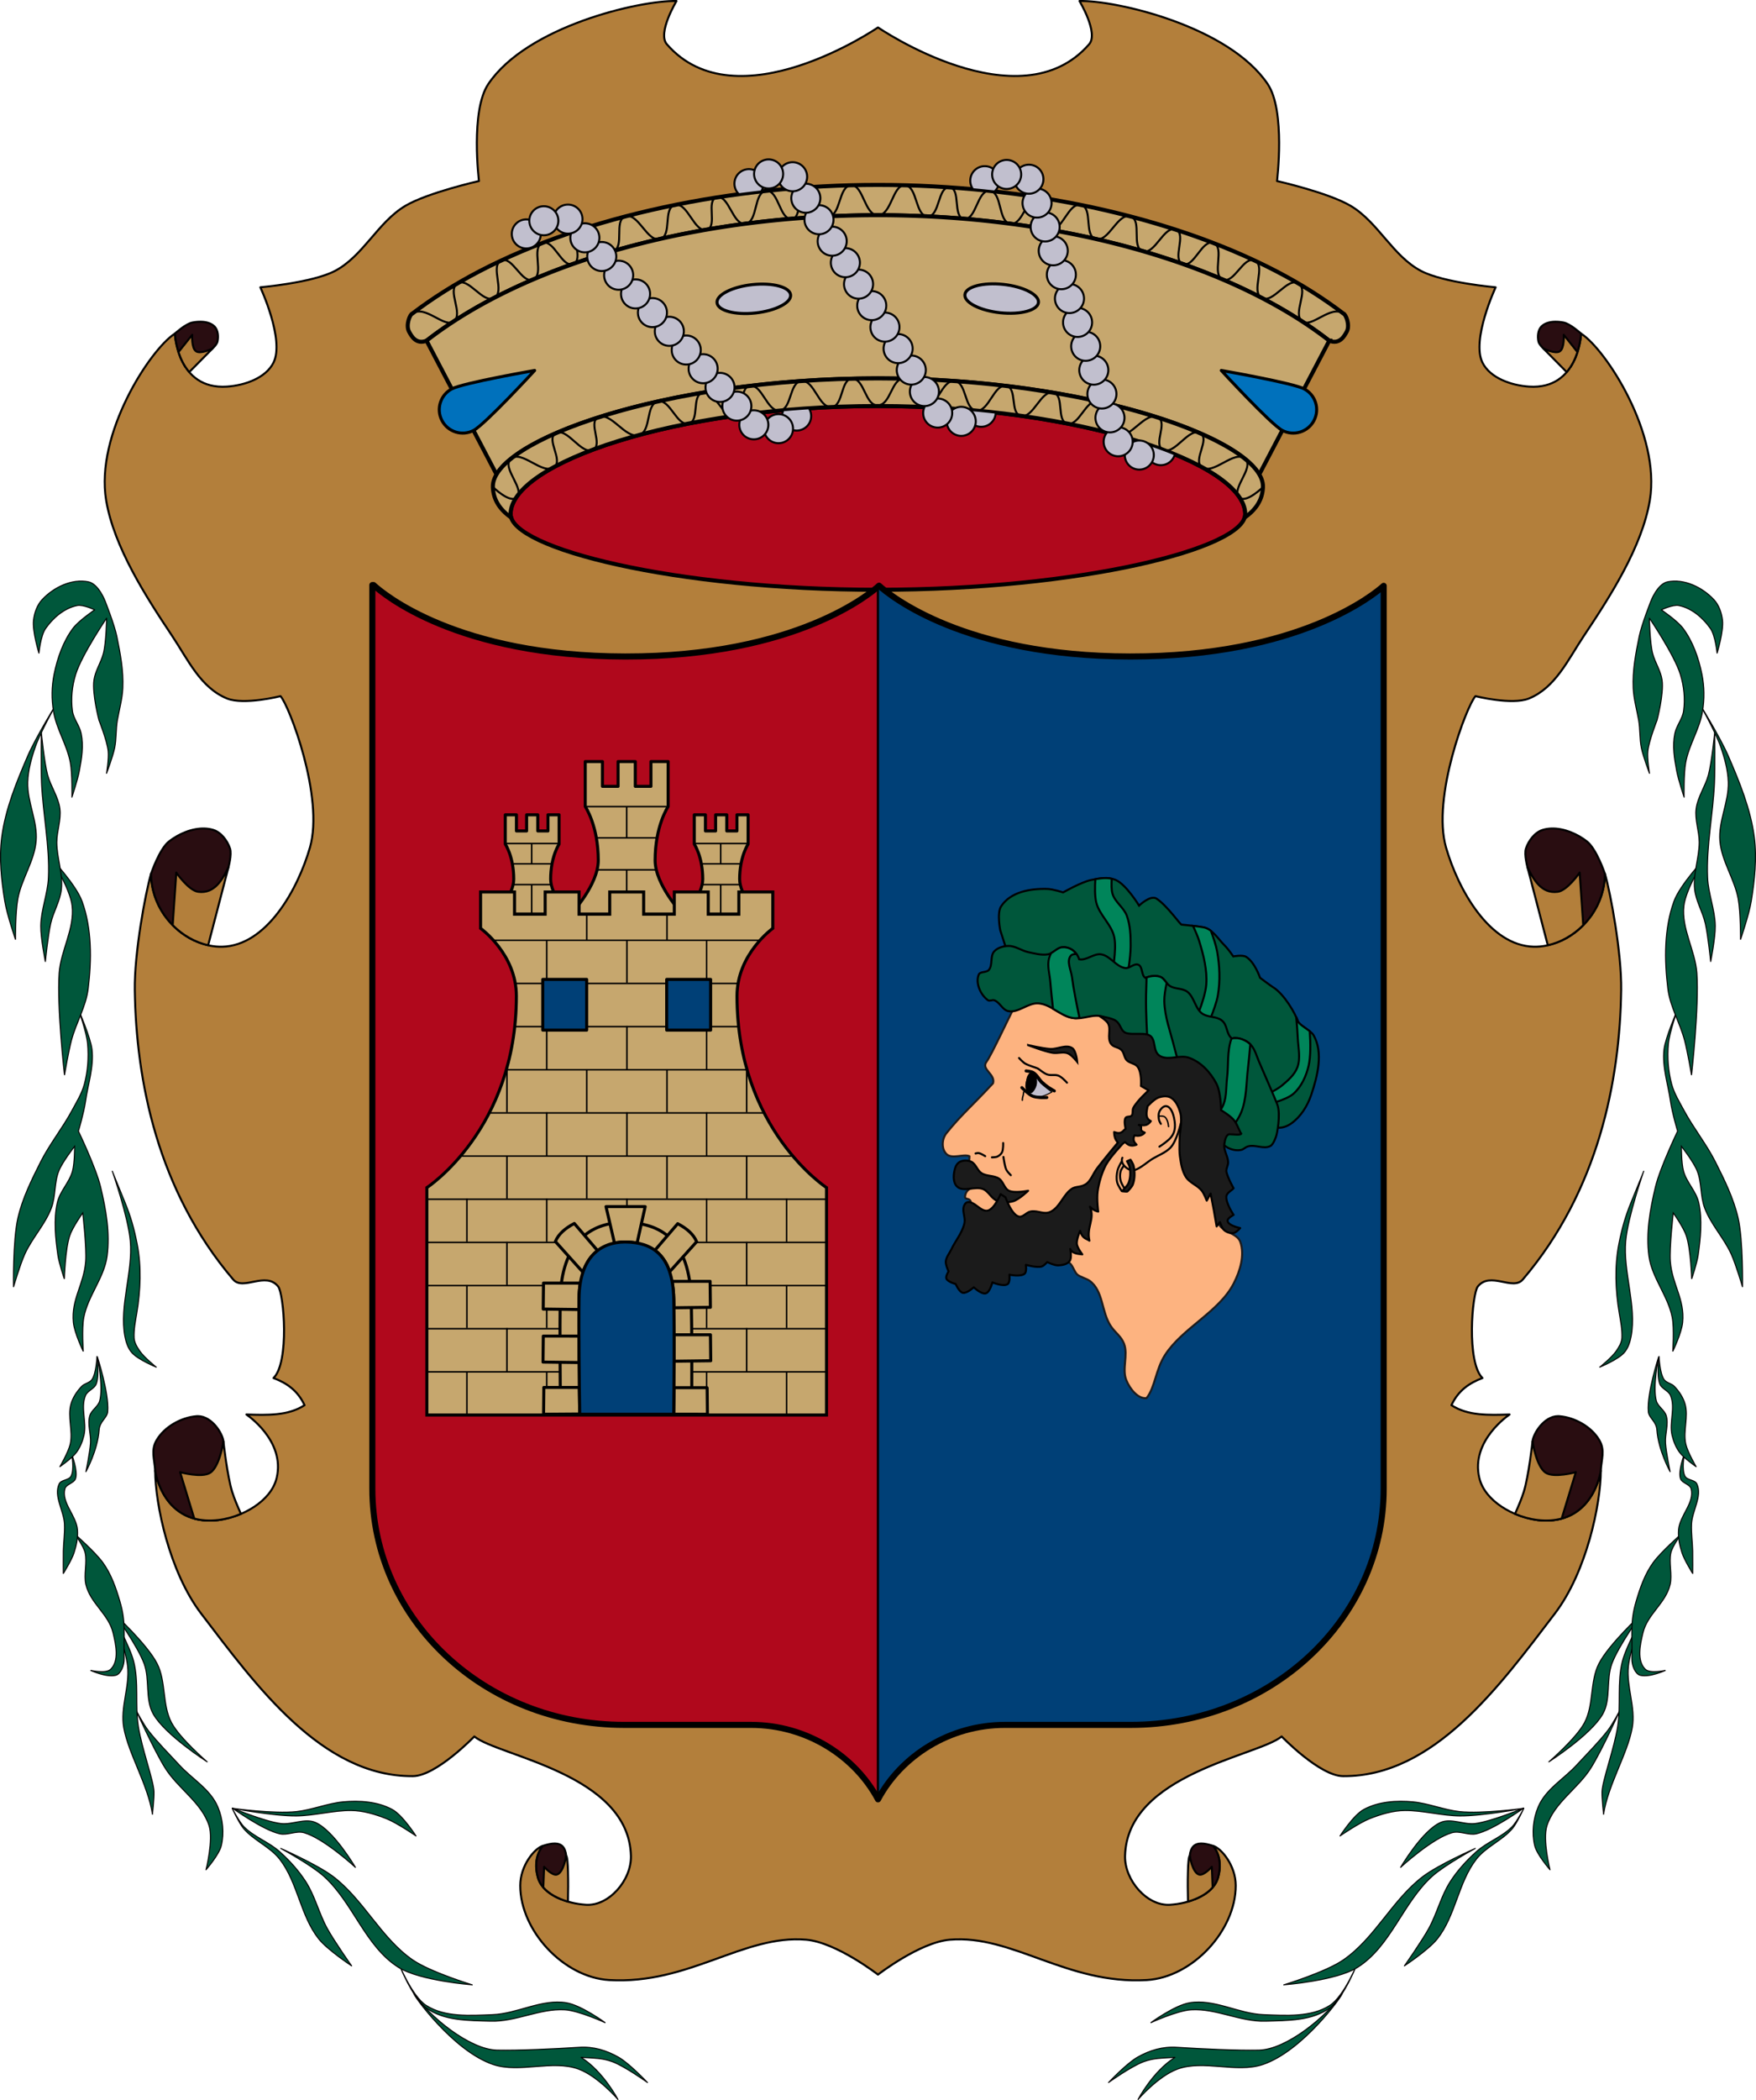 <?xml version="1.0" encoding="UTF-8"?>
<!-- Created with Inkscape (http://www.inkscape.org/) -->
<svg width="868.15" height="1037.6" version="1.0" xmlns="http://www.w3.org/2000/svg" xmlns:cc="http://creativecommons.org/ns#" xmlns:dc="http://purl.org/dc/elements/1.1/" xmlns:rdf="http://www.w3.org/1999/02/22-rdf-syntax-ns#" xmlns:xlink="http://www.w3.org/1999/xlink">
 <g transform="translate(160.64 -150.43)">
  <g transform="translate(-855.78 76.64)">
   <path transform="translate(74.866 150.2)" d="m954.73-75.908c-18.504-0.35-73.961 12.595-93.053 41.033-8.943 13.321-4.6 47.914-4.6 47.914s-25.397 5.734-36.414 12.266c-13.611 8.07-20.848 24.887-34.881 32.199-11.135 5.802-36.797 8.049-36.797 8.049s12.104 25.908 6.516 37.182c-3.832 7.731-14.389 11.3-22.998 11.883-24.652 1.668-25.775-26.197-25.775-26.197-12.36 7.963-39.453 49.745-33.975 82.377 3.872 23.06 19.54 47.423 32.535 66.861 7.874 11.778 14.094 25.703 27.215 31.049 8.337 3.397 26.447-1.15 26.447-1.15 4.179 4.416 21.714 50.006 14.566 74.746-6.055 20.959-21.506 48.503-43.314 49.064-16.798 0.433-35.003-14.91-35.264-36.023-2.779 9.486-8.281 39.215-8.023 57.41 0.636 44.873 11.264 99.197 48.654 143.05 4.865 5.707 16.134-4.188 22.23 3.449 2.828 3.542 5.694 37.38-2.299 45.23 6.305 2.383 11.901 6.005 15.332 13.416-8.17 5.302-18.463 4.939-28.748 4.6 0 0 19.462 12.877 14.949 31.432-2.79 11.474-17.022 19.307-28.748 20.699-27.584 3.274-31.293-24.373-31.293-24.373 0.045 16.516 7.016 50.033 22.729 70.613 27.265 35.713 59.705 80.564 104.63 80.316 11.602-0.064 30.422-19.613 30.422-19.613 11.643 9.712 76.44 18.369 77.428 59.029 0.292 12.038-10.939 24.861-22.23 24.148-9.079-0.573-21.279-4.665-23.766-13.416-2.912-10.25 2.49-15.715 2.49-15.715-4.055 1.151-11.205 9.64-11.213 19.621-0.018 22.248 21.411 45.384 43.986 46.691 39.528 2.289 66.4-22.566 97.361-19.932 14.876 1.266 35.512 17.248 35.512 17.248s20.636-15.982 35.512-17.248c30.961-2.635 57.833 22.221 97.361 19.932 22.575-1.307 44.004-24.444 43.986-46.691-0.01-9.981-7.157-18.47-11.213-19.621 0 0 5.402 5.465 2.49 15.715-2.486 8.751-14.687 12.843-23.766 13.416-11.291 0.713-22.523-12.11-22.23-24.148 0.988-40.66 65.784-49.318 77.428-59.029 0 0 18.82 19.549 30.422 19.613 44.93 0.248 77.37-44.604 104.63-80.316 15.712-20.581 22.684-54.098 22.728-70.613 0 0-3.709 27.647-31.293 24.373-11.726-1.392-25.958-9.225-28.748-20.699-4.513-18.555 14.949-31.432 14.949-31.432-10.285 0.34-20.578 0.702-28.748-4.6 3.431-7.412 9.027-11.033 15.332-13.416-7.993-7.851-5.127-41.688-2.299-45.23 6.097-7.638 17.365 2.258 22.23-3.449 37.39-43.856 48.018-98.18 48.654-143.05 0.258-18.195-5.245-47.924-8.023-57.41-0.26 21.113-18.466 36.456-35.264 36.023-21.809-0.562-37.259-28.106-43.314-49.064-7.147-24.74 10.388-70.33 14.566-74.746 0 0 18.111 4.547 26.447 1.15 13.121-5.346 19.34-19.271 27.215-31.049 12.996-19.438 28.664-43.802 32.535-66.861 5.479-32.632-21.615-74.414-33.975-82.377 0 0-1.124 27.865-25.775 26.197-8.609-0.583-19.166-4.152-22.998-11.883-5.588-11.274 6.516-37.182 6.516-37.182s-25.662-2.246-36.797-8.049c-14.032-7.312-21.27-24.13-34.881-32.199-11.018-6.532-36.414-12.266-36.414-12.266s4.342-34.593-4.601-47.914c-19.092-28.438-74.547-41.384-93.051-41.033 0 0 9.575 15.827 4.777 21.354-34.418 39.649-104.39-8.301-104.39-8.301s-69.976 47.95-104.39 8.301c-4.798-5.527 4.777-21.354 4.777-21.354z" style="fill:#b37f3b;stroke-linecap:round;stroke-linejoin:round;stroke:#000"/>
   <path transform="translate(74.866 150.2)" d="m894.7 834.47c-1.76-0.042-3.818 0.449-5.992 1.152 0 0-5.402 5.465-2.49 15.715 1.372 4.828 5.704 8.231 10.834 10.414l3.156-21.146c-0.463-4.516-2.574-6.065-5.508-6.135z" style="fill:#290d11;stroke:#000"/>
   <path transform="translate(74.866 150.2)" d="m900.2 840.61s-1.306 8.248-4.6 9.199c-2.368 0.684-6.324-3.832-6.324-3.832l-0.393 10.178c2.886 3.342 7.425 5.648 12.178 7.033 0.252-9.361 0.122-22.185-0.861-22.578z" style="fill:#b37f3b;stroke-linecap:round;stroke-linejoin:round;stroke:#000"/>
   <path transform="translate(74.866 150.2)" d="m718.12 623.32c-0.226-1e-3 -0.454 7e-3 -0.68 0.025-7.676 0.62-15.921 5.264-19.785 11.926-2.87 4.949-0.974 9.278-0.664 14.99 0 0 3.709 27.647 31.293 24.373 0.446-0.053 0.901-0.134 1.353-0.205v-13.139l1.084-25.477c-0.319-3.759-5.587-12.455-12.602-12.494z" style="fill:#290d11;stroke-linecap:round;stroke-linejoin:round;stroke:#000"/>
   <path transform="translate(74.866 150.2)" d="m730.73 635.81s-1.823 12.401-6.506 15.449c-4.165 2.711-14.906-0.271-14.906-0.271l6.998 22.934c3.385 0.921 7.336 1.26 11.977 0.709 3.599-0.427 7.433-1.467 11.102-3.027-1.76-3.905-3.374-7.781-4.328-10.857-2.5-8.058-4.336-24.936-4.336-24.936z" style="fill:#b37f3b;stroke-linecap:round;stroke-linejoin:round;stroke:#000"/>
   <path transform="translate(74.866 150.2)" d="m721.42 332.95c-6.144-0.205-12.728 2.626-17.527 6.346-4.842 3.753-8.951 16.051-8.951 16.051 0.19 15.381 9.905 27.69 21.66 33.078l9.246-20.127 7.318-15.992s1.832-6.481 0.812-9.486c-1.335-3.937-4.416-8.037-8.402-9.215-1.344-0.397-2.738-0.607-4.156-0.654z" style="fill:#290d11;stroke-linecap:round;stroke-linejoin:round;stroke:#000"/>
   <path transform="translate(74.866 150.2)" d="m733.17 352.3c-2.884 5.605-6.643 13.018-14.908 11.926-4.761-0.629-10.84-9.486-10.84-9.486l-1.773 25.961c4.954 5.023 11.146 8.519 17.527 9.945z" style="fill:#b37f3b;stroke-linecap:round;stroke-linejoin:round;stroke:#000"/>
   <path transform="translate(74.866 150.2)" d="m719.67 82.564c-1.495-0.035-3.005 0.131-4.369 0.404-3.32 0.666-8.57 5.451-8.57 5.451s0.356 8.848 5.078 16.273l5.383-3.379 8.133-5.484s2.162-2.036 2.459-3.404c0.546-2.513 0.331-5.772-1.512-7.566-1.661-1.618-4.111-2.236-6.602-2.295z" style="fill:#290d11;stroke:#000"/>
   <path transform="translate(74.866 150.2)" d="m715.3 89.021-6.783 8.523c1.048 3.238 2.708 6.828 5.326 9.889l11.48-11.604s-5.851 2.853-8.133 1.324c-2.312-1.55-1.891-8.133-1.891-8.133z" style="fill:#b37f3b;stroke-linecap:round;stroke-linejoin:round;stroke:#000"/>
   <g transform="matrix(-1 0 0 1 2258.4 2.0543e-7)">
    <path transform="translate(74.866 150.2)" d="m894.7 834.47c-1.76-0.042-3.818 0.449-5.992 1.152 0 0-5.402 5.465-2.49 15.715 1.372 4.828 5.704 8.231 10.834 10.414l3.156-21.146c-0.463-4.516-2.574-6.065-5.508-6.135z" style="fill:#290d11;stroke:#000"/>
    <path transform="translate(74.866 150.2)" d="m900.2 840.61s-1.306 8.248-4.6 9.199c-2.368 0.684-6.324-3.832-6.324-3.832l-0.393 10.178c2.886 3.342 7.425 5.648 12.178 7.033 0.252-9.361 0.122-22.185-0.861-22.578z" style="fill:#b37f3b;stroke-linecap:round;stroke-linejoin:round;stroke:#000"/>
   </g>
   <g transform="matrix(-1 0 0 1 2258.4 2.0543e-7)">
    <path transform="translate(74.866 150.2)" d="m718.12 623.32c-0.226-1e-3 -0.454 7e-3 -0.68 0.025-7.676 0.62-15.921 5.264-19.785 11.926-2.87 4.949-0.974 9.278-0.664 14.99 0 0 3.709 27.647 31.293 24.373 0.446-0.053 0.901-0.134 1.353-0.205v-13.139l1.084-25.477c-0.319-3.759-5.587-12.455-12.602-12.494z" style="fill:#290d11;stroke-linecap:round;stroke-linejoin:round;stroke:#000"/>
    <path transform="translate(74.866 150.2)" d="m730.73 635.81s-1.823 12.401-6.506 15.449c-4.165 2.711-14.906-0.271-14.906-0.271l6.998 22.934c3.385 0.921 7.336 1.26 11.977 0.709 3.599-0.427 7.433-1.467 11.102-3.027-1.76-3.905-3.374-7.781-4.328-10.857-2.5-8.058-4.336-24.936-4.336-24.936z" style="fill:#b37f3b;stroke-linecap:round;stroke-linejoin:round;stroke:#000"/>
   </g>
   <g transform="matrix(-1 0 0 1 2258.4 2.0543e-7)">
    <path transform="translate(74.866 150.2)" d="m721.42 332.95c-6.144-0.205-12.728 2.626-17.527 6.346-4.842 3.753-8.951 16.051-8.951 16.051 0.19 15.381 9.905 27.69 21.66 33.078l9.246-20.127 7.318-15.992s1.832-6.481 0.812-9.486c-1.335-3.937-4.416-8.037-8.402-9.215-1.344-0.397-2.738-0.607-4.156-0.654z" style="fill:#290d11;stroke-linecap:round;stroke-linejoin:round;stroke:#000"/>
    <path transform="translate(74.866 150.2)" d="m733.17 352.3c-2.884 5.605-6.643 13.018-14.908 11.926-4.761-0.629-10.84-9.486-10.84-9.486l-1.773 25.961c4.954 5.023 11.146 8.519 17.527 9.945z" style="fill:#b37f3b;stroke-linecap:round;stroke-linejoin:round;stroke:#000"/>
   </g>
   <g transform="matrix(-1 0 0 1 2258.4 2.0543e-7)">
    <path transform="translate(74.866 150.2)" d="m719.67 82.564c-1.495-0.035-3.005 0.131-4.369 0.404-3.32 0.666-8.57 5.451-8.57 5.451s0.356 8.848 5.078 16.273l5.383-3.379 8.133-5.484s2.162-2.036 2.459-3.404c0.546-2.513 0.331-5.772-1.512-7.566-1.661-1.618-4.111-2.236-6.602-2.295z" style="fill:#290d11;stroke:#000"/>
    <path transform="translate(74.866 150.2)" d="m715.3 89.021-6.783 8.523c1.048 3.238 2.708 6.828 5.326 9.889l11.48-11.604s-5.851 2.853-8.133 1.324c-2.312-1.55-1.891-8.133-1.891-8.133z" style="fill:#b37f3b;stroke-linecap:round;stroke-linejoin:round;stroke:#000"/>
   </g>
  </g>
  <g transform="translate(-928.01 76.64)">
   <path d="m964.22 1043.3s6.608 17.243 13.641 22.468c8.87 6.59 21.051 6.365 32.097 6.687 12.444 0.362 24.215-6.333 36.644-5.617 7.009 0.404 20.061 6.419 20.061 6.419s-11.763-8.64-19.258-9.897c-12.227-2.051-24.254 5.441-36.644 5.885-10.975 0.393-23.365 1.346-32.632-4.547-7.178-4.565-13.909-21.398-13.909-21.398z" style="fill:#00573b;stroke-width:.5;stroke:#000"/>
   <path d="m972.04 1058.9c-0.91 0 19.221 28.331 39.234 35.004 13.039 4.348 29.273-2.508 42.167 2.251 9.572 3.533 19.44 14.989 19.44 14.989s-7.169-13.84-18.241-20.797c7.217 0.429 10.599 0.38 15.453 2.136 6.039 2.185 17.391 10.292 17.391 10.292s-8.919-9.458-14.309-12.515c-6.118-3.47-12.471-5.346-19.49-4.894-13.697 0.882-29.946 1.611-40.503 1.402-13.711-0.271-33.682-16.778-41.142-27.867z" style="fill:#00573b;stroke-linecap:round;stroke-linejoin:round;stroke-width:.5;stroke:#000"/>
   <path d="m906.18 987.1s18.136 7.967 25.945 13.909c15.107 11.493 23.678 30.436 39.319 41.191 8.759 6.023 29.422 12.304 29.422 12.304s-25.801-1.976-36.377-8.559c-16.563-10.31-22.613-32.224-37.179-45.203-6.259-5.577-21.13-13.641-21.13-13.641z" style="fill:#00573b;stroke-linecap:round;stroke-linejoin:round;stroke-width:.5;stroke:#000"/>
   <path d="m882.17 967.32s3.415 7.347 5.555 9.883c5.058 5.994 13.108 9.053 17.921 15.246 8.955 11.523 10.198 27.878 19.258 39.319 4.366 5.513 16.316 13.374 16.316 13.374s-8.487-12.026-12.036-18.456c-4.126-7.474-6.061-16.102-10.699-23.27-3.535-5.465-7.993-10.366-12.839-14.711-5.34-4.788-12.594-7.22-17.653-12.304-2.215-2.226-5.822-9.081-5.822-9.081z" style="fill:#00573b;stroke-linecap:round;stroke-linejoin:round;stroke-width:.5;stroke:#000"/>
   <path d="m882.37 967.3s20.214 3.858 31.562 3.745c8.568-0.086 18.447-2.748 27.015-2.675 5.947 0.051 11.856 1.823 17.386 4.012 5.275 2.088 14.711 8.559 14.711 8.559s-6.604-10.313-11.769-13.106c-7.22-3.906-16.168-4.515-24.34-3.745-7.44 0.701-15.572 4.019-23.003 4.814-11.172 1.196-31.562-1.605-31.562-1.605z" style="fill:#00573b;stroke-linecap:round;stroke-linejoin:round;stroke-width:.5;stroke:#000"/>
   <path d="m882.24 967.16s15.063 10.88 23.397 12.715c3.922 0.863 8.17-1.623 12.036-0.535 9.831 2.765 25.41 17.118 25.41 17.118s-10.684-18.288-19.793-22.2c-5.245-2.253-11.454 1.243-17.118 0.535-8.008-1-23.932-7.633-23.932-7.633z" style="fill:#00573b;stroke-linecap:round;stroke-linejoin:round;stroke-width:.5;stroke:#000"/>
   <path d="m834.42 918.4s8.804 19.696 14.563 28.937c6.327 10.153 18.128 17.157 21.75 28.559 2.2 6.926-1.513 21.75-1.513 21.75s6.454-7.344 7.565-11.915c1.51-6.212 0.774-13.209-1.702-19.102-3.724-8.864-12.599-13.724-19.102-20.805-5.036-5.483-10.756-11.14-15.32-17.022-2.479-3.195-6.241-10.402-6.241-10.402z" style="fill:#00573b;stroke-linecap:round;stroke-linejoin:round;stroke-width:.5;stroke:#000"/>
   <path d="m823.45 872.63s6.08 15.987 6.998 24.398c1.103 10.11-3.716 20.446-1.891 30.45 2.386 13.079 11.905 28.034 14.185 42.744 0 0 0.863-7.549 0.757-11.159-0.163-5.534-6.064-21.385-7.754-32.342-1.629-10.556 0.353-21.609-2.27-31.963-1.989-7.85-10.024-22.129-10.024-22.129z" style="fill:#00573b;stroke-linecap:round;stroke-linejoin:round;stroke-width:.5;stroke:#000"/>
   <path d="m824.02 871.31s16.082 14.859 20.994 24.398c4.606 8.945 2.453 20.438 7.187 29.316 4.094 7.679 17.589 19.292 17.589 19.292s-20.841-13.289-26.668-23.642c-4.149-7.371-1.567-17.046-4.539-24.966-3.328-8.868-14.563-24.398-14.563-24.398z" style="fill:#00573b;stroke-linecap:round;stroke-linejoin:round;stroke-width:.5;stroke:#000"/>
   <path d="m804.16 831.59s4.496 5.934 5.296 9.457c1.091 4.805-0.776 10.908 0.378 15.698 2.252 9.344 11.172 14.487 13.428 23.831 1.409 5.833 3.123 13.738-1.135 17.968-2.374 2.359-10.024 0.567-10.024 0.567s7.747 3.626 12.483 2.459c2.378-0.586 4.252-4.663 4.161-8.322-0.313-12.621 0.953-17.858-2.08-28.181-1.988-6.764-4.351-13.6-8.511-19.292-3.92-5.363-13.996-14.185-13.996-14.185z" style="fill:#00573b;stroke-width:.5;stroke:#000"/>
   <path d="m802.84 792.44s3.168 8.102 1.891 11.915c-0.779 2.325-4.684 2.732-5.296 5.107-1.762 6.836 5.712 13.198 6.241 20.237 0.287 3.814-0.522 7.71-1.702 11.348-1.183 3.648-5.296 10.213-5.296 10.213s-0.08-7.44 0-11.159c0.095-4.416 0.765-8.827 0.567-13.239-0.299-6.671-5.448-13.796-2.648-19.859 0.975-2.111 4.715-1.76 5.863-3.783 1.776-3.127 0.378-10.781 0.378-10.781z" style="fill:#00573b;stroke-linecap:round;stroke-linejoin:round;stroke-width:.5;stroke:#000"/>
   <path d="m809.84 800.95s5.799-10.329 6.552-20.697c0.305-4.196 3.973-5.839 4.229-8.997 0.741-9.145-5.107-27.046-5.107-27.046s3.057 14.749 1.135 21.75c-0.782 2.85-4.101 4.536-4.918 7.376-1.237 4.304 0.67 8.96 0.378 13.428-0.312 4.778-2.27 14.185-2.27 14.185z" style="fill:#00573b;stroke-linecap:round;stroke-linejoin:round;stroke-width:.5;stroke:#000"/>
   <path d="m815.32 744.02s1.293 9.464-0.378 13.618c-0.966 2.4-4.301 3.286-5.296 5.674-2.523 6.057 0.729 13.279-0.757 19.67-0.703 3.024-1.931 6.019-3.783 8.511-2.134 2.87-8.133 6.998-8.133 6.998s4.197-7.171 5.107-11.159c1.471-6.455-1.47-13.501 0.378-19.859 0.948-3.26 2.945-6.25 5.296-8.7 1.417-1.476 3.966-1.706 5.107-3.404 2.117-3.15 2.459-11.348 2.459-11.348z" style="fill:#00573b;stroke-linecap:round;stroke-linejoin:round;stroke-width:.5;stroke:#000"/>
   <path d="m822.89 652.48s7.794 22.354 8.889 34.422c1.391 15.326-5.526 32.166-2.648 47.283 0.539 2.83 1.505 5.778 3.404 7.944 3.094 3.528 12.105 7.187 12.105 7.187s-5.99-4.818-8.133-7.944c-1.358-1.98-2.743-4.221-2.837-6.62-0.162-4.124 0.642-8.034 1.324-12.105 1.886-11.254 2.385-23.035 0.189-34.233-1.458-7.433-3.173-13.609-6.052-20.615-2.096-5.1-6.241-15.32-6.241-15.32z" style="fill:#00573b;stroke-linecap:round;stroke-linejoin:round;stroke-width:.5;stroke:#000"/>
   <path d="m806.14 572.51s4.02 11.238 4.547 17.118c0.591 6.593 0.096 13.396-1.605 19.793-1.24 4.664-3.866 8.856-6.152 13.106-4.701 8.74-11.055 16.544-15.514 25.41-4.493 8.934-9.019 18.066-11.234 27.817-2.513 11.064-2.14 33.969-2.14 33.969s3.234-11.081 5.617-16.316c3.625-7.961 10.012-14.553 13.106-22.735 2.22-5.871 1.379-12.641 3.745-18.456 1.798-4.421 7.757-12.036 7.757-12.036s0.021 8.334-1.07 12.304c-1.522 5.537-6.238 9.909-7.489 15.514-1.885 8.441-0.925 17.379 0.267 25.945 0.56 4.027 3.21 11.769 3.21 11.769s0.402-14.579 2.675-21.398c1.364-4.092 6.419-11.234 6.419-11.234s1.976 17.357 1.448 24.032c-0.906 11.453-7.236 18.677-6.087 30.108 0.535 5.323 4.906 14.333 4.906 14.333s-0.792-11.334 0.267-16.851c2.033-10.586 10.05-19.543 11.501-30.225 1.544-11.358-0.528-23.093-3.21-34.237-2.312-9.61-10.966-27.55-10.966-27.55s2.644-8.714 3.51-14.706c1.234-8.537 4.203-17.109 3.21-25.678-0.679-5.857-6.719-19.799-6.719-19.799z" style="fill:#00573b;stroke-width:.5;stroke:#000"/>
   <path d="m792.44 497.58s9.605 15.194 10.591 23.831c1.282 11.228-5.65 22.013-6.431 33.287-1.16 16.753 2.648 50.309 2.648 50.309s1.944-11.423 3.404-17.022c2.274-8.72 7.23-16.777 8.322-25.722 1.745-14.303 1.872-29.571-3.026-43.122-3.009-8.326-15.509-21.561-15.509-21.561z" style="fill:#00573b;stroke-width:.5;stroke:#000"/>
   <path d="m787.79 435.52s-0.222 17.56 0.111 24.992c0.701 15.66 4.07 31.243 3.404 46.905-0.342 8.036-3.66 15.789-3.783 23.831-0.091 5.974 2.27 17.778 2.27 17.778s1.256-12.701 2.648-18.913c1.299-5.799 4.692-11.11 5.296-17.022 0.785-7.689-2.241-15.346-2.27-23.074-0.021-5.571 2.23-11.119 1.513-16.644-0.76-5.854-4.505-10.947-6.052-16.644-1.647-6.062-3.137-21.21-3.137-21.21z" style="fill:#00573b;stroke-width:.5;stroke:#000"/>
   <path d="m795.46 421.17s-10.443 16.979-14.374 26.1c-5.555 12.89-11.022 26.181-12.861 40.096-1.389 10.512-0.179 21.307 1.513 31.774 1.045 6.463 5.296 18.913 5.296 18.913s-0.071-13.464 1.135-20.048c1.811-9.885 8.255-18.733 9.078-28.748 0.803-9.774-4.515-19.325-4.161-29.126 0.214-5.932 1.829-11.795 3.783-17.4 2.635-7.561 10.591-21.561 10.591-21.561z" style="fill:#00573b;stroke-width:.5;stroke:#000"/>
   <path d="m819.34 370.76s-3.19-8.483-8.273-9.499c-8.211-1.642-17.121 2.665-22.846 8.775-2.513 2.683-3.847 6.513-4.28 10.164-0.649 5.473 2.675 16.316 2.675 16.316s0.862-8.611 3.21-12.036c3.68-5.369 9.392-10.257 15.781-11.501 2.887-0.562 8.559 2.14 8.559 2.14s-7.893 5.348-10.699 9.094c-4.857 6.485-7.699 14.642-9.329 22.579-1.274 6.201-1.348 12.369-0.3 18.612 1.461 8.703 6.688 16.465 8.292 25.143 1.038 5.617 0.802 17.118 0.802 17.118s2.828-8.475 3.647-12.871c1.177-6.316 2.219-12.403 0.9-18.691-0.806-3.84-3.724-7.082-4.28-10.966-0.862-6.025-0.192-12.373 1.605-18.188 2.958-9.573 15.278-27.726 15.278-27.726s-0.233 12.387-1.637 17.562c-1.201 4.425-4.019 8.517-4.639 13.06-0.946 6.93 2.499 19.839 2.499 19.839s3.973 9.974 4.547 15.246c0.397 3.644-0.802 10.966-0.802 10.966s3.124-8.263 4.012-12.571c0.923-4.475 0.54-9.142 1.337-13.641 0.932-5.259 2.449-10.556 2.688-15.892 0.393-8.756-1.209-16.977-2.956-25.567-1.207-5.933-5.793-17.464-5.793-17.464z" style="fill:#00573b;stroke-linecap:round;stroke-linejoin:round;stroke-width:.5;stroke:#000"/>
   <g transform="matrix(-1 0 0 1 2402.9 0)">
    <path d="m964.22 1043.3s6.608 17.243 13.641 22.468c8.87 6.59 21.051 6.365 32.097 6.687 12.444 0.362 24.215-6.333 36.644-5.617 7.009 0.404 20.061 6.419 20.061 6.419s-11.763-8.64-19.258-9.897c-12.227-2.051-24.254 5.441-36.644 5.885-10.975 0.393-23.365 1.346-32.632-4.547-7.178-4.565-13.909-21.398-13.909-21.398z" style="fill:#00573b;stroke-width:.5;stroke:#000"/>
    <path d="m972.04 1058.9c-0.91 0 19.221 28.331 39.234 35.004 13.039 4.348 29.273-2.508 42.167 2.251 9.572 3.533 19.44 14.989 19.44 14.989s-7.169-13.84-18.241-20.797c7.217 0.429 10.599 0.38 15.453 2.136 6.039 2.185 17.391 10.292 17.391 10.292s-8.919-9.458-14.309-12.515c-6.118-3.47-12.471-5.346-19.49-4.894-13.697 0.882-29.946 1.611-40.503 1.402-13.711-0.271-33.682-16.778-41.142-27.867z" style="fill:#00573b;stroke-linecap:round;stroke-linejoin:round;stroke-width:.5;stroke:#000"/>
    <path d="m906.18 987.1s18.136 7.967 25.945 13.909c15.107 11.493 23.678 30.436 39.319 41.191 8.759 6.023 29.422 12.304 29.422 12.304s-25.801-1.976-36.377-8.559c-16.563-10.31-22.613-32.224-37.179-45.203-6.259-5.577-21.13-13.641-21.13-13.641z" style="fill:#00573b;stroke-linecap:round;stroke-linejoin:round;stroke-width:.5;stroke:#000"/>
    <path d="m882.17 967.32s3.415 7.347 5.555 9.883c5.058 5.994 13.108 9.053 17.921 15.246 8.955 11.523 10.198 27.878 19.258 39.319 4.366 5.513 16.316 13.374 16.316 13.374s-8.487-12.026-12.036-18.456c-4.126-7.474-6.061-16.102-10.699-23.27-3.535-5.465-7.993-10.366-12.839-14.711-5.34-4.788-12.594-7.22-17.653-12.304-2.215-2.226-5.822-9.081-5.822-9.081z" style="fill:#00573b;stroke-linecap:round;stroke-linejoin:round;stroke-width:.5;stroke:#000"/>
    <path d="m882.37 967.3s20.214 3.858 31.562 3.745c8.568-0.086 18.447-2.748 27.015-2.675 5.947 0.051 11.856 1.823 17.386 4.012 5.275 2.088 14.711 8.559 14.711 8.559s-6.604-10.313-11.769-13.106c-7.22-3.906-16.168-4.515-24.34-3.745-7.44 0.701-15.572 4.019-23.003 4.814-11.172 1.196-31.562-1.605-31.562-1.605z" style="fill:#00573b;stroke-linecap:round;stroke-linejoin:round;stroke-width:.5;stroke:#000"/>
    <path d="m882.24 967.16s15.063 10.88 23.397 12.715c3.922 0.863 8.17-1.623 12.036-0.535 9.831 2.765 25.41 17.118 25.41 17.118s-10.684-18.288-19.793-22.2c-5.245-2.253-11.454 1.243-17.118 0.535-8.008-1-23.932-7.633-23.932-7.633z" style="fill:#00573b;stroke-linecap:round;stroke-linejoin:round;stroke-width:.5;stroke:#000"/>
    <path d="m834.42 918.4s8.804 19.696 14.563 28.937c6.327 10.153 18.128 17.157 21.75 28.559 2.2 6.926-1.513 21.75-1.513 21.75s6.454-7.344 7.565-11.915c1.51-6.212 0.774-13.209-1.702-19.102-3.724-8.864-12.599-13.724-19.102-20.805-5.036-5.483-10.756-11.14-15.32-17.022-2.479-3.195-6.241-10.402-6.241-10.402z" style="fill:#00573b;stroke-linecap:round;stroke-linejoin:round;stroke-width:.5;stroke:#000"/>
    <path d="m823.45 872.63s6.08 15.987 6.998 24.398c1.103 10.11-3.716 20.446-1.891 30.45 2.386 13.079 11.905 28.034 14.185 42.744 0 0 0.863-7.549 0.757-11.159-0.163-5.534-6.064-21.385-7.754-32.342-1.629-10.556 0.353-21.609-2.27-31.963-1.989-7.85-10.024-22.129-10.024-22.129z" style="fill:#00573b;stroke-linecap:round;stroke-linejoin:round;stroke-width:.5;stroke:#000"/>
    <path d="m824.02 871.31s16.082 14.859 20.994 24.398c4.606 8.945 2.453 20.438 7.187 29.316 4.094 7.679 17.589 19.292 17.589 19.292s-20.841-13.289-26.668-23.642c-4.149-7.371-1.567-17.046-4.539-24.966-3.328-8.868-14.563-24.398-14.563-24.398z" style="fill:#00573b;stroke-linecap:round;stroke-linejoin:round;stroke-width:.5;stroke:#000"/>
    <path d="m804.16 831.59s4.496 5.934 5.296 9.457c1.091 4.805-0.776 10.908 0.378 15.698 2.252 9.344 11.172 14.487 13.428 23.831 1.409 5.833 3.123 13.738-1.135 17.968-2.374 2.359-10.024 0.567-10.024 0.567s7.747 3.626 12.483 2.459c2.378-0.586 4.252-4.663 4.161-8.322-0.313-12.621 0.953-17.858-2.08-28.181-1.988-6.764-4.351-13.6-8.511-19.292-3.92-5.363-13.996-14.185-13.996-14.185z" style="fill:#00573b;stroke-width:.5;stroke:#000"/>
    <path d="m802.84 792.44s3.168 8.102 1.891 11.915c-0.779 2.325-4.684 2.732-5.296 5.107-1.762 6.836 5.712 13.198 6.241 20.237 0.287 3.814-0.522 7.71-1.702 11.348-1.183 3.648-5.296 10.213-5.296 10.213s-0.08-7.44 0-11.159c0.095-4.416 0.765-8.827 0.567-13.239-0.299-6.671-5.448-13.796-2.648-19.859 0.975-2.111 4.715-1.76 5.863-3.783 1.776-3.127 0.378-10.781 0.378-10.781z" style="fill:#00573b;stroke-linecap:round;stroke-linejoin:round;stroke-width:.5;stroke:#000"/>
    <path d="m809.84 800.95s5.799-10.329 6.552-20.697c0.305-4.196 3.973-5.839 4.229-8.997 0.741-9.145-5.107-27.046-5.107-27.046s3.057 14.749 1.135 21.75c-0.782 2.85-4.101 4.536-4.918 7.376-1.237 4.304 0.67 8.96 0.378 13.428-0.312 4.778-2.27 14.185-2.27 14.185z" style="fill:#00573b;stroke-linecap:round;stroke-linejoin:round;stroke-width:.5;stroke:#000"/>
    <path d="m815.32 744.02s1.293 9.464-0.378 13.618c-0.966 2.4-4.301 3.286-5.296 5.674-2.523 6.057 0.729 13.279-0.757 19.67-0.703 3.024-1.931 6.019-3.783 8.511-2.134 2.87-8.133 6.998-8.133 6.998s4.197-7.171 5.107-11.159c1.471-6.455-1.47-13.501 0.378-19.859 0.948-3.26 2.945-6.25 5.296-8.7 1.417-1.476 3.966-1.706 5.107-3.404 2.117-3.15 2.459-11.348 2.459-11.348z" style="fill:#00573b;stroke-linecap:round;stroke-linejoin:round;stroke-width:.5;stroke:#000"/>
    <path d="m822.89 652.48s7.794 22.354 8.889 34.422c1.391 15.326-5.526 32.166-2.648 47.283 0.539 2.83 1.505 5.778 3.404 7.944 3.094 3.528 12.105 7.187 12.105 7.187s-5.99-4.818-8.133-7.944c-1.358-1.98-2.743-4.221-2.837-6.62-0.162-4.124 0.642-8.034 1.324-12.105 1.886-11.254 2.385-23.035 0.189-34.233-1.458-7.433-3.173-13.609-6.052-20.615-2.096-5.1-6.241-15.32-6.241-15.32z" style="fill:#00573b;stroke-linecap:round;stroke-linejoin:round;stroke-width:.5;stroke:#000"/>
    <path d="m806.14 572.51s4.02 11.238 4.547 17.118c0.591 6.593 0.096 13.396-1.605 19.793-1.24 4.664-3.866 8.856-6.152 13.106-4.701 8.74-11.055 16.544-15.514 25.41-4.493 8.934-9.019 18.066-11.234 27.817-2.513 11.064-2.14 33.969-2.14 33.969s3.234-11.081 5.617-16.316c3.625-7.961 10.012-14.553 13.106-22.735 2.22-5.871 1.379-12.641 3.745-18.456 1.798-4.421 7.757-12.036 7.757-12.036s0.021 8.334-1.07 12.304c-1.522 5.537-6.238 9.909-7.489 15.514-1.885 8.441-0.925 17.379 0.267 25.945 0.56 4.027 3.21 11.769 3.21 11.769s0.402-14.579 2.675-21.398c1.364-4.092 6.419-11.234 6.419-11.234s1.976 17.357 1.448 24.032c-0.906 11.453-7.236 18.677-6.087 30.108 0.535 5.323 4.906 14.333 4.906 14.333s-0.792-11.334 0.267-16.851c2.033-10.586 10.05-19.543 11.501-30.225 1.544-11.358-0.528-23.093-3.21-34.237-2.312-9.61-10.966-27.55-10.966-27.55s2.644-8.714 3.51-14.706c1.234-8.537 4.203-17.109 3.21-25.678-0.679-5.857-6.719-19.799-6.719-19.799z" style="fill:#00573b;stroke-width:.5;stroke:#000"/>
    <path d="m792.44 497.58s9.605 15.194 10.591 23.831c1.282 11.228-5.65 22.013-6.431 33.287-1.16 16.753 2.648 50.309 2.648 50.309s1.944-11.423 3.404-17.022c2.274-8.72 7.23-16.777 8.322-25.722 1.745-14.303 1.872-29.571-3.026-43.122-3.009-8.326-15.509-21.561-15.509-21.561z" style="fill:#00573b;stroke-width:.5;stroke:#000"/>
    <path d="m787.79 435.52s-0.222 17.56 0.111 24.992c0.701 15.66 4.07 31.243 3.404 46.905-0.342 8.036-3.66 15.789-3.783 23.831-0.091 5.974 2.27 17.778 2.27 17.778s1.256-12.701 2.648-18.913c1.299-5.799 4.692-11.11 5.296-17.022 0.785-7.689-2.241-15.346-2.27-23.074-0.021-5.571 2.23-11.119 1.513-16.644-0.76-5.854-4.505-10.947-6.052-16.644-1.647-6.062-3.137-21.21-3.137-21.21z" style="fill:#00573b;stroke-width:.5;stroke:#000"/>
    <path d="m795.46 421.17s-10.443 16.979-14.374 26.1c-5.555 12.89-11.022 26.181-12.861 40.096-1.389 10.512-0.179 21.307 1.513 31.774 1.045 6.463 5.296 18.913 5.296 18.913s-0.071-13.464 1.135-20.048c1.811-9.885 8.255-18.733 9.078-28.748 0.803-9.774-4.515-19.325-4.161-29.126 0.214-5.932 1.829-11.795 3.783-17.4 2.635-7.561 10.591-21.561 10.591-21.561z" style="fill:#00573b;stroke-width:.5;stroke:#000"/>
    <path d="m819.34 370.76s-3.19-8.483-8.273-9.499c-8.211-1.642-17.121 2.665-22.846 8.775-2.513 2.683-3.847 6.513-4.28 10.164-0.649 5.473 2.675 16.316 2.675 16.316s0.862-8.611 3.21-12.036c3.68-5.369 9.392-10.257 15.781-11.501 2.887-0.562 8.559 2.14 8.559 2.14s-7.893 5.348-10.699 9.094c-4.857 6.485-7.699 14.642-9.329 22.579-1.274 6.201-1.348 12.369-0.3 18.612 1.461 8.703 6.688 16.465 8.292 25.143 1.038 5.617 0.802 17.118 0.802 17.118s2.828-8.475 3.647-12.871c1.177-6.316 2.219-12.403 0.9-18.691-0.806-3.84-3.724-7.082-4.28-10.966-0.862-6.025-0.192-12.373 1.605-18.188 2.958-9.573 15.278-27.726 15.278-27.726s-0.233 12.387-1.637 17.562c-1.201 4.425-4.019 8.517-4.639 13.06-0.946 6.93 2.499 19.839 2.499 19.839s3.973 9.974 4.547 15.246c0.397 3.644-0.802 10.966-0.802 10.966s3.124-8.263 4.012-12.571c0.923-4.475 0.54-9.142 1.337-13.641 0.932-5.259 2.449-10.556 2.688-15.892 0.393-8.756-1.209-16.977-2.956-25.567-1.207-5.933-5.793-17.464-5.793-17.464z" style="fill:#00573b;stroke-linecap:round;stroke-linejoin:round;stroke-width:.5;stroke:#000"/>
   </g>
  </g>
 </g>
 <g transform="translate(104.21 -73.787)">
  <g transform="translate(-742.92 -76.64)">
   <path transform="translate(18.437 226.84)" d="m1054.3 14.955c-72.369 8e-5 -144.29 15.263-196.87 42.602-12.153 6.319-23.306 13.355-33.297 20.971-1.127 0.225-3.377 5.67-1.641 8.895 1.147 2.13 3.488 6.577 8.654 4.502 49.833-38.733 133.53-61.994 223.15-62.02 89.622 0.026 173.32 23.287 223.15 62.02 5.166 2.075 7.507-2.372 8.654-4.502 1.736-3.224-0.514-8.669-1.641-8.895-9.991-7.616-21.144-14.652-33.297-20.971-52.576-27.338-124.5-42.601-196.87-42.602z" style="fill-rule:evenodd;fill:#c6a76e;stroke-width:2;stroke:#000"/>
   <path transform="translate(18.437 226.84)" d="m1054.3 29.904a268.66 139.7 0 0 0-223.15 62.02l34.598 66.076c12.787-21.712 92.022-47.465 188.55-47.465 96.531 0 175.77 25.753 188.55 47.465l34.598-66.076a268.66 139.7 0 0 0-223.15-62.02z" style="fill:#c6a76e;stroke-width:2;stroke:#000"/>
   <path transform="translate(18.437 226.84)" d="m1054.3 124.2c-100.29 0-181.6 28.327-181.6 53.4-3e-5 16.942 81.304 37.398 181.6 37.398s181.6-20.456 181.6-37.398c-1e-4 -25.073-81.304-53.4-181.6-53.4z" style="fill-rule:evenodd;fill:#b0081c;stroke-width:2;stroke:#000"/>
   <path transform="translate(18.437 226.84)" d="m1054.3 110.54c-105.98 0-191.13 31.044-190.36 53.699 0.209 6.164 3.359 11.107 9.041 15.072-0.178-0.572-0.275-1.14-0.275-1.705 5e-5 -25.073 81.304-53.4 181.6-53.4 100.29 0 181.6 28.327 181.6 53.4 0 0.565-0.097 1.133-0.275 1.705 5.682-3.966 8.832-8.908 9.041-15.072 0.767-22.655-84.382-53.699-190.36-53.699z" style="fill-rule:evenodd;fill:#c6a76e;stroke-width:2;stroke:#000"/>
   <path transform="translate(-56.429 76.64)" d="m959.47 256.83s-24.52 26.666-30.191 29.635-12.675 0.779-15.644-4.892-0.779-12.675 4.892-15.644 40.942-9.099 40.942-9.099z" style="fill-rule:evenodd;fill:#0071bc;stroke-linecap:round;stroke-linejoin:round;stroke-width:1.5;stroke:#000"/>
   <path d="m1242.5 333.47s24.52 26.666 30.19 29.635 12.675 0.779 15.644-4.892 0.779-12.675-4.892-15.644c-5.671-2.969-40.942-9.099-40.942-9.099z" style="fill-rule:evenodd;fill:#0071bc;stroke-linecap:round;stroke-linejoin:round;stroke-width:1.5;stroke:#000"/>
   <ellipse transform="rotate(-6.147)" cx="973.66" cy="404.66" rx="18.295" ry="7.047" style="fill-rule:evenodd;fill:#c1bfce;stroke-width:1.5;stroke:#000"/>
   <ellipse transform="matrix(-.994 -.107 -.107 .994 0 0)" cx="-1159.6" cy="174.92" rx="18.295" ry="7.047" style="fill-rule:evenodd;fill:#c1bfce;stroke-width:1.5;stroke:#000"/>
   <path d="m842.62 305.37c6.215-4.52 15.815 7.338 20.406 3.881 5.015-3.777-3.513-15.455 1.834-18.744 5.556-3.418 12.548 10.26 18.243 7.079 5.445-3.041-2.288-15.815 3.387-18.401 5.574-2.54 10.169 11.707 15.822 9.348 5.71-2.382-1.243-15.775 4.53-17.999 5.751-2.216 9.699 12.659 15.378 10.264 5.256-2.216-2.095-14.544 3.134-16.824 6-2.616 10.417 12.676 16.591 10.502 5.669-1.997 0.16-15.068 5.83-17.064 6.495-2.287 10.882 13.111 17.453 11.052 5.777-1.81 1.208-15.169 7.056-16.737 6.47-1.734 9.659 14.233 16.019 12.13 5.224-1.728-0.672-14.352 4.623-15.847 6.196-1.75 7.928 13.839 14.309 12.976 6.349-0.859 3.915-15.644 10.295-16.232 6.236-0.575 6.613 14.773 12.793 13.759 5.593-0.918 1.358-14.87 6.99-15.499 5.945-0.664 4.822 14.356 10.804 14.33 6.376-0.028 5.013-15.044 11.38-15.375 6.053-0.315 6.603 14.823 13.273 14.823s7.22-15.138 13.273-14.823c6.368 0.332 5.004 15.347 11.38 15.375 5.982 0.026 4.859-14.993 10.804-14.33 5.632 0.629 1.398 14.581 6.99 15.499 6.18 1.014 6.557-14.334 12.793-13.759 6.38 0.588 3.946 15.373 10.295 16.232 6.38 0.863 8.112-14.725 14.309-12.976 5.296 1.495-0.601 14.12 4.623 15.847 6.359 2.103 9.549-13.864 16.018-12.13 5.848 1.567 1.278 14.926 7.056 16.737 6.571 2.059 10.958-13.339 17.452-11.052 5.67 1.996 0.161 15.067 5.83 17.064 6.173 2.174 10.591-13.118 16.591-10.502 5.229 2.28-2.123 14.607 3.134 16.824 5.679 2.394 9.627-12.48 15.378-10.264 5.773 2.225-1.18 15.617 4.53 17.999 5.653 2.359 10.248-11.888 15.822-9.348 5.675 2.586-2.058 15.36 3.387 18.401 5.695 3.18 12.687-10.497 18.243-7.079 5.347 3.29-3.18 14.967 1.834 18.744 4.591 3.457 14.19-8.401 20.406-3.881" style="fill:none;stroke:#000"/>
   <path d="m882.42 391.08s8.018 7.854 11.403 5.366c5.206-3.825-7.295-14.723-2.637-19.2 5.284-5.079 15.965 8.482 21.646 3.852 4.263-3.474-4.174-13.51 0.446-16.491 5.721-3.691 12.927 11.302 18.83 7.91 4.58-2.631-2.511-13.06 2.058-15.71 6.456-3.745 13.678 10.981 20.716 8.495 5.919-2.09 2.956-15.091 9.072-16.502 6.117-1.411 9.341 12.564 15.385 10.864 5.297-1.489 1.258-13.635 6.546-15.155 6.393-1.837 10.011 13.067 16.431 11.325 5.216-1.416 1.602-13.468 6.867-14.688 6.285-1.457 8.681 12.992 15.076 12.139 5.95-0.793 4.618-13.853 10.577-14.574 6.571-0.795 8.591 13.64 15.159 12.826 5.7-0.707 4.297-13.903 10.04-14.005 6.111-0.109 6.382 13.516 12.748 13.188 6.366-0.328 6.638-13.297 12.748-13.188 5.743 0.102 4.34 13.299 10.04 14.005 6.569 0.814 8.588-13.621 15.159-12.826 5.959 0.721 4.627 13.781 10.577 14.574 6.395 0.853 8.791-13.596 15.076-12.139 5.265 1.221 1.651 13.273 6.867 14.688 6.42 1.742 10.038-13.161 16.431-11.325 5.289 1.52 1.249 13.665 6.546 15.155 6.044 1.699 9.267-12.275 15.385-10.864 6.117 1.41 3.153 14.412 9.072 16.502 7.037 2.485 14.26-12.24 20.716-8.495 4.568 2.65-2.522 13.079 2.058 15.71 5.903 3.391 13.109-11.601 18.83-7.91 4.621 2.981-3.816 13.017 0.446 16.491 5.681 4.63 16.362-8.93 21.646-3.852 4.657 4.477-7.843 15.375-2.637 19.2 3.385 2.488 11.403-5.366 11.403-5.366" style="fill:none;stroke:#000"/>
   <g style="stroke:#000">
    <path transform="translate(18.437 226.84)" d="m1020.2 125.32c-4.274 0.278-8.498 0.602-12.66 0.977a7.183 7.183 0 0 0-0.596 2.852 7.183 7.183 0 0 0 7.184 7.184 7.183 7.183 0 0 0 7.182-7.184 7.183 7.183 0 0 0-1.109-3.828z" style="fill-rule:evenodd;fill:#c1bfce;stroke:#000"/>
    <circle cx="1023.6" cy="362.23" r="7.183" style="fill-rule:evenodd;fill:#c1bfce;stroke:#000"/>
    <circle cx="1011.4" cy="360.33" r="7.183" style="fill-rule:evenodd;fill:#c1bfce;stroke:#000"/>
    <circle cx="1003" cy="351.09" r="7.183" style="fill-rule:evenodd;fill:#c1bfce;stroke:#000"/>
    <circle cx="994.68" cy="341.85" r="7.183" style="fill-rule:evenodd;fill:#c1bfce;stroke:#000"/>
    <circle cx="986.33" cy="332.61" r="7.183" style="fill-rule:evenodd;fill:#c1bfce;stroke:#000"/>
    <circle cx="977.98" cy="323.37" r="7.183" style="fill-rule:evenodd;fill:#c1bfce;stroke:#000"/>
    <circle cx="969.62" cy="314.13" r="7.183" style="fill-rule:evenodd;fill:#c1bfce;stroke:#000"/>
    <circle cx="961.27" cy="304.89" r="7.183" style="fill-rule:evenodd;fill:#c1bfce;stroke:#000"/>
    <circle cx="952.92" cy="295.65" r="7.183" style="fill-rule:evenodd;fill:#c1bfce;stroke:#000"/>
    <circle cx="944.56" cy="286.41" r="7.183" style="fill-rule:evenodd;fill:#c1bfce;stroke:#000"/>
    <circle cx="936.21" cy="277.17" r="7.183" style="fill-rule:evenodd;fill:#c1bfce;stroke:#000"/>
    <circle cx="927.86" cy="267.93" r="7.183" style="fill-rule:evenodd;fill:#c1bfce;stroke:#000"/>
    <circle cx="919.5" cy="258.69" r="7.183" style="fill-rule:evenodd;fill:#c1bfce;stroke:#000"/>
    <circle cx="898.91" cy="266.01" r="7.183" style="fill-rule:evenodd;fill:#c1bfce;stroke:#000"/>
    <circle cx="907.58" cy="259.5" r="7.183" style="fill-rule:evenodd;fill:#c1bfce;stroke:#000"/>
   </g>
   <g transform="rotate(10.56 1088.3 849.18)">
    <path transform="rotate(-10.56 2306.4 636)" d="m1098.3 126.05a7.183 7.183 0 0 0 5.758 8.295 7.183 7.183 0 0 0 8.377-5.744 7.183 7.183 0 0 0 0.115-1.137c-4.672-0.53-9.416-1.007-14.25-1.414z" style="fill-rule:evenodd;fill:#c1bfce;stroke:#000"/>
    <circle cx="1023.6" cy="362.23" r="7.183" style="fill-rule:evenodd;fill:#c1bfce;stroke:#000"/>
    <circle cx="1011.4" cy="360.33" r="7.183" style="fill-rule:evenodd;fill:#c1bfce;stroke:#000"/>
    <circle cx="1003" cy="351.09" r="7.183" style="fill-rule:evenodd;fill:#c1bfce;stroke:#000"/>
    <circle cx="994.68" cy="341.85" r="7.183" style="fill-rule:evenodd;fill:#c1bfce;stroke:#000"/>
    <circle cx="986.33" cy="332.61" r="7.183" style="fill-rule:evenodd;fill:#c1bfce;stroke:#000"/>
    <circle cx="977.98" cy="323.37" r="7.183" style="fill-rule:evenodd;fill:#c1bfce;stroke:#000"/>
    <circle cx="969.62" cy="314.13" r="7.183" style="fill-rule:evenodd;fill:#c1bfce;stroke:#000"/>
    <circle cx="961.27" cy="304.89" r="7.183" style="fill-rule:evenodd;fill:#c1bfce;stroke:#000"/>
    <circle cx="952.92" cy="295.65" r="7.183" style="fill-rule:evenodd;fill:#c1bfce;stroke:#000"/>
    <circle cx="944.56" cy="286.41" r="7.183" style="fill-rule:evenodd;fill:#c1bfce;stroke:#000"/>
    <circle cx="936.21" cy="277.17" r="7.183" style="fill-rule:evenodd;fill:#c1bfce;stroke:#000"/>
    <circle cx="927.86" cy="267.93" r="7.183" style="fill-rule:evenodd;fill:#c1bfce;stroke:#000"/>
    <circle cx="919.5" cy="258.69" r="7.183" style="fill-rule:evenodd;fill:#c1bfce;stroke:#000"/>
    <path transform="rotate(-10.56 2306.4 636)" d="m990.64 7.15a7.183 7.183 0 0 0-7.158 5.865 7.183 7.183 0 0 0 2.137 6.533c3.641-0.49 7.301-0.939 10.975-1.352a7.183 7.183 0 0 0 1.012-2.549 7.183 7.183 0 0 0-5.746-8.377 7.183 7.183 0 0 0-1.219-0.121z" style="fill-rule:evenodd;fill:#c1bfce;stroke:#000"/>
    <circle cx="907.58" cy="259.5" r="7.183" style="fill-rule:evenodd;fill:#c1bfce;stroke:#000"/>
   </g>
   <g transform="rotate(23.333 1081.2 800.68)">
    <path transform="rotate(-23.333 1621.3 642.61)" d="m1187.7 143.12a7.183 7.183 0 0 0-0.139 0.283 7.183 7.183 0 0 0 3.75 9.439 7.183 7.183 0 0 0 9.44-3.75 7.183 7.183 0 0 0 0.34-1.004c-4.152-1.714-8.619-3.376-13.391-4.969z" style="fill-rule:evenodd;fill:#c1bfce;stroke:#000"/>
    <circle cx="1023.6" cy="362.23" r="7.183" style="fill-rule:evenodd;fill:#c1bfce;stroke:#000"/>
    <circle cx="1011.4" cy="360.33" r="7.183" style="fill-rule:evenodd;fill:#c1bfce;stroke:#000"/>
    <circle cx="1003" cy="351.09" r="7.183" style="fill-rule:evenodd;fill:#c1bfce;stroke:#000"/>
    <circle cx="994.68" cy="341.85" r="7.183" style="fill-rule:evenodd;fill:#c1bfce;stroke:#000"/>
    <circle cx="986.33" cy="332.61" r="7.183" style="fill-rule:evenodd;fill:#c1bfce;stroke:#000"/>
    <circle cx="977.98" cy="323.37" r="7.183" style="fill-rule:evenodd;fill:#c1bfce;stroke:#000"/>
    <circle cx="969.62" cy="314.13" r="7.183" style="fill-rule:evenodd;fill:#c1bfce;stroke:#000"/>
    <circle cx="961.27" cy="304.89" r="7.183" style="fill-rule:evenodd;fill:#c1bfce;stroke:#000"/>
    <circle cx="952.92" cy="295.65" r="7.183" style="fill-rule:evenodd;fill:#c1bfce;stroke:#000"/>
    <circle cx="944.56" cy="286.41" r="7.183" style="fill-rule:evenodd;fill:#c1bfce;stroke:#000"/>
    <circle cx="936.21" cy="277.17" r="7.183" style="fill-rule:evenodd;fill:#c1bfce;stroke:#000"/>
    <circle cx="927.86" cy="267.93" r="7.183" style="fill-rule:evenodd;fill:#c1bfce;stroke:#000"/>
    <circle cx="919.5" cy="258.69" r="7.183" style="fill-rule:evenodd;fill:#c1bfce;stroke:#000"/>
    <path transform="rotate(-23.333 1621.3 642.61)" d="m1107.4 5.684a7.183 7.183 0 0 0-6.857 4.334 7.183 7.183 0 0 0 0.801 7.076c3.55 0.323 7.086 0.693 10.611 1.088a7.183 7.183 0 0 0 1.777-2.475 7.183 7.183 0 0 0-3.75-9.441 7.183 7.183 0 0 0-2.582-0.582z" style="fill-rule:evenodd;fill:#c1bfce;stroke:#000"/>
    <circle cx="908.47" cy="260.89" r="7.183" style="fill-rule:evenodd;fill:#c1bfce;stroke:#000"/>
   </g>
  </g>
 </g>
 <g transform="translate(104.21 -73.787)">
  <path d="m79.866 362.86v446.46c0 64.737 55.461 116.74 124.5 116.74h62.752c27.344 0 51.274 15.335 62.752 36.793v-599.23c-5.641 4.948-42.916 34.66-125 34.545-83.238-0.117-119.71-30.978-124.42-35.312z" style="fill:#b0081c;stroke-linecap:round;stroke-linejoin:round;stroke:#000"/>
  <path d="m329.87 362.86v600c11.478-21.458 35.408-36.793 62.752-36.793h62.248c69.036 0 125-52.007 125-116.74v-446.07c-4.301 3.877-41.483 35.034-125.43 34.916-83.238-0.117-119.71-30.978-124.42-35.312z" style="fill:#004077;stroke-linecap:round;stroke-linejoin:round;stroke:#000"/>
 </g>
 <g transform="translate(160.64 -150.43)">
  <g transform="translate(-758.79)">
   <path d="m887.49 526.72v22.234s6.445 9.414 6.445 26.584c1e-5 12.164-13.533 26.584-13.533 26.584h55.162s-13.533-14.42-13.533-26.584c0-17.17 6.443-26.584 6.443-26.584v-22.234h-8.506v12.244h-7.732v-12.244h-8.506v12.244h-7.734v-12.244z" style="fill:#c6a76e;stroke-linecap:round;stroke-linejoin:round;stroke-width:1.5;stroke:#000"/>
   <path d="m941.39 553.03v14.479s4.186 6.13 4.186 17.311c0 7.921-8.79 17.311-8.79 17.311h35.828s-8.79-9.39-8.79-17.311c0-11.181 4.185-17.311 4.185-17.311v-14.479h-5.525v7.973h-5.022v-7.973h-5.525v7.973h-5.024v-7.973z" style="fill:#c6a76e;stroke-linecap:round;stroke-linejoin:round;stroke-width:1.5;stroke:#000"/>
   <path d="m874.57 553.03v14.479s-4.186 6.13-4.186 17.311c0 7.921 8.79 17.311 8.79 17.311h-35.828s8.79-9.39 8.79-17.311c0-11.181-4.185-17.311-4.185-17.311v-14.479h5.525v7.973h5.022v-7.973h5.525v7.973h5.024v-7.973z" style="fill:#c6a76e;stroke-linecap:round;stroke-linejoin:round;stroke-width:1.5;stroke:#000"/>
   <path d="m887.49 548.96h40.984" style="fill:none;stroke-width:.75;stroke:#000"/>
   <path d="m922.98 564.42h-30.008" style="fill:none;stroke-width:.75;stroke:#000"/>
   <path d="m893.34 580.21h29.276" style="fill:none;stroke-width:.75;stroke:#000"/>
   <path d="m907.98 548.96v15.467" style="fill:none;stroke-width:.75;stroke:#000"/>
   <path d="m907.98 580.21v10.955" style="fill:none;stroke-width:.75;stroke:#000"/>
   <g transform="matrix(.65 0 0 .65 270.83 210.38)" style="stroke-width:1.538">
    <path d="m887.49 548.96h40.984" style="fill:none;stroke-width:1.153;stroke:#000"/>
    <path d="m922.98 564.42h-30.008" style="fill:none;stroke-width:1.153;stroke:#000"/>
    <path d="m893.34 580.21h29.276" style="fill:none;stroke-width:1.153;stroke:#000"/>
    <path d="m907.98 548.96v15.467" style="fill:none;stroke-width:1.153;stroke:#000"/>
    <path d="m907.98 580.21v22.208" style="fill:none;stroke-width:1.153;stroke:#000"/>
   </g>
   <g transform="matrix(.65 0 0 .65 364.27 210.38)" style="stroke-width:1.538">
    <path d="m887.49 548.96h40.984" style="fill:none;stroke-width:1.153;stroke:#000"/>
    <path d="m922.98 564.42h-30.008" style="fill:none;stroke-width:1.153;stroke:#000"/>
    <path d="m893.34 580.21h29.276" style="fill:none;stroke-width:1.153;stroke:#000"/>
    <path d="m907.98 548.96v15.467" style="fill:none;stroke-width:1.153;stroke:#000"/>
    <path d="m907.98 580.21v22.208" style="fill:none;stroke-width:1.153;stroke:#000"/>
   </g>
   <path d="m835.74 591.17v17.951s17.705 12.681 17.705 33.426c2.5e-4 65.914-44.262 94.689-44.262 94.689l1.6e-4 112.36h197.59l-1e-4 -112.36s-44.26-28.774-44.26-94.689c0-20.745 17.703-33.426 17.703-33.426v-17.951h-16.779v10.957h-15.145v-10.957h-16.777v10.957h-15.145v-10.957h-16.779v10.957h-15.145v-10.957h-16.779v10.957h-15.145v-10.957z" style="fill-rule:evenodd;fill:#c6a76e;stroke-width:1.5;stroke:#000"/>
   <g transform="matrix(1.853 0 0 1.849 -1021.5 -743.1)" style="fill:none;stroke-width:.405;stroke:#000">
    <path transform="translate(-81.563 131)" d="m1080.2 730.21v-11.53" style="fill:none;stroke-width:.405;stroke:#000"/>
    <path transform="translate(-81.563 131)" d="m1101.5 730.21v-11.53" style="fill:none;stroke-width:.405;stroke:#000"/>
    <path transform="translate(-81.563 131)" d="m1122.9 730.21v-11.53" style="fill:none;stroke-width:.405;stroke:#000"/>
    <path d="m1062.6 861.21v-11.53" style="fill:none;stroke-width:.405;stroke:#000"/>
    <path transform="translate(-81.563 131)" d="m1165.5 730.21v-11.53" style="fill:none;stroke-width:.405;stroke:#000"/>
   </g>
   <path d="m809.19 828.27h197.59" style="fill:none;stroke-width:.75;stroke:#000"/>
   <path d="m809.19 806.95h197.59" style="fill:none;stroke-width:.75;stroke:#000"/>
   <path d="m809.19 785.63h197.59" style="fill:none;stroke-width:.75;stroke:#000"/>
   <path d="m809.19 764.3h197.59" style="fill:none;stroke-width:.75;stroke:#000"/>
   <path d="m809.19 742.98h197.59" style="fill:none;stroke-width:.75;stroke:#000"/>
   <path d="m825.83 721.65h164.3" style="fill:none;stroke-width:.75;stroke:#000"/>
   <path d="m840.04 700.33h135.88" style="fill:none;stroke-width:.75;stroke:#000"/>
   <path d="m848.48 679h119" style="fill:none;stroke-width:.75;stroke:#000"/>
   <path d="m852.92 657.68h109.89" style="fill:none;stroke-width:.75;stroke:#000"/>
   <path d="m852.8 636.36h110.25" style="fill:none;stroke-width:.75;stroke:#000"/>
   <g transform="matrix(1.853 0 0 1.849 -1021.5 -785.75)" style="fill:none;stroke-width:.405;stroke:#000">
    <path transform="translate(-81.563 131)" d="m1080.2 730.21v-11.53" style="fill:none;stroke-width:.405;stroke:#000"/>
    <path transform="translate(-81.563 131)" d="m1101.5 730.21v-11.53" style="fill:none;stroke-width:.405;stroke:#000"/>
    <path transform="translate(-81.563 131)" d="m1122.9 730.21v-11.53" style="fill:none;stroke-width:.405;stroke:#000"/>
    <path d="m1062.6 861.21v-11.53" style="fill:none;stroke-width:.405;stroke:#000"/>
    <path transform="translate(-81.563 131)" d="m1165.5 730.21v-11.53" style="fill:none;stroke-width:.405;stroke:#000"/>
   </g>
   <g transform="matrix(1.853 0 0 1.849 -1021.5 -828.4)" style="fill:none;stroke-width:.405;stroke:#000">
    <path transform="translate(-81.563 131)" d="m1080.2 730.21v-11.53" style="fill:none;stroke-width:.405;stroke:#000"/>
    <path transform="translate(-81.563 131)" d="m1101.5 730.21v-11.53" style="fill:none;stroke-width:.405;stroke:#000"/>
    <path transform="translate(-81.563 131)" d="m1122.9 730.21v-11.53" style="fill:none;stroke-width:.405;stroke:#000"/>
    <path d="m1062.6 861.21v-11.53" style="fill:none;stroke-width:.405;stroke:#000"/>
    <path transform="translate(-81.563 131)" d="m1165.5 730.21v-11.53" style="fill:none;stroke-width:.405;stroke:#000"/>
   </g>
   <g transform="matrix(1.853 0 0 1.849 -1021.5 -871.04)" style="fill:none;stroke-width:.405;stroke:#000">
    <path transform="translate(-81.563 131)" d="m1101.5 730.21v-11.53" style="fill:none;stroke-width:.405;stroke:#000"/>
    <path transform="translate(-81.563 131)" d="m1122.9 730.21v-11.53" style="fill:none;stroke-width:.405;stroke:#000"/>
    <path d="m1062.6 861.21v-11.53" style="fill:none;stroke-width:.405;stroke:#000"/>
   </g>
   <g transform="matrix(1.853 0 0 1.849 -1021.5 -913.69)" style="fill:none;stroke-width:.405;stroke:#000">
    <path transform="translate(-81.563 131)" d="m1101.5 730.21v-11.53" style="fill:none;stroke-width:.405;stroke:#000"/>
    <path transform="translate(-81.563 131)" d="m1122.9 730.21v-11.53" style="fill:none;stroke-width:.405;stroke:#000"/>
    <path d="m1062.6 861.21v-11.53" style="fill:none;stroke-width:.405;stroke:#000"/>
   </g>
   <g transform="matrix(1.853 0 0 1.849 -1001.7 -764.42)" style="fill:none;stroke-width:.405;stroke:#000">
    <path transform="translate(-81.563 131)" d="m1080.2 730.21v-11.53" style="fill:none;stroke-width:.405;stroke:#000"/>
    <path transform="translate(-81.563 131)" d="m1101.5 730.21v-11.53" style="fill:none;stroke-width:.405;stroke:#000"/>
    <path transform="translate(-81.563 131)" d="m1122.9 730.21v-11.53" style="fill:none;stroke-width:.405;stroke:#000"/>
    <path d="m1062.6 861.21v-11.53" style="fill:none;stroke-width:.405;stroke:#000"/>
   </g>
   <g transform="matrix(1.853 0 0 1.849 -1001.7 -807.07)" style="fill:none;stroke-width:.405;stroke:#000">
    <path transform="translate(-81.563 131)" d="m1080.2 730.21v-11.53" style="fill:none;stroke-width:.405;stroke:#000"/>
    <path transform="translate(-81.563 131)" d="m1101.5 730.21v-11.53" style="fill:none;stroke-width:.405;stroke:#000"/>
    <path transform="translate(-81.563 131)" d="m1122.9 730.21v-11.53" style="fill:none;stroke-width:.405;stroke:#000"/>
    <path d="m1062.6 861.21v-11.53" style="fill:none;stroke-width:.405;stroke:#000"/>
   </g>
   <g transform="matrix(1.853 0 0 1.849 -1001.7 -849.72)" style="fill:none;stroke-width:.405;stroke:#000">
    <path transform="translate(-81.563 131)" d="m1080.2 730.21v-11.53" style="fill:none;stroke-width:.405;stroke:#000"/>
    <path transform="translate(-81.563 131)" d="m1101.5 730.21v-11.53" style="fill:none;stroke-width:.405;stroke:#000"/>
    <path transform="translate(-81.563 131)" d="m1122.9 730.21v-11.53" style="fill:none;stroke-width:.405;stroke:#000"/>
    <path d="m1062.6 861.21v-11.53" style="fill:none;stroke-width:.405;stroke:#000"/>
   </g>
   <g transform="matrix(1.853 0 0 1.849 -1001.7 -892.37)" style="fill:none;stroke-width:.405;stroke:#000">
    <path transform="translate(-81.563 131)" d="m1080.2 730.21v-11.32" style="fill:none;stroke-width:.405;stroke:#000"/>
    <path transform="translate(-81.563 131)" d="m1101.5 730.21v-11.53" style="fill:none;stroke-width:.405;stroke:#000"/>
    <path transform="translate(-81.563 131)" d="m1122.9 730.21v-11.53" style="fill:none;stroke-width:.405;stroke:#000"/>
    <path d="m1062.6 861.21v-11.53" style="fill:none;stroke-width:.405;stroke:#000"/>
   </g>
   <g transform="matrix(1.853 0 0 1.849 -1001.7 -935.02)" style="fill:none;stroke-width:.405;stroke:#000">
    <path transform="translate(-81.563 131)" d="m1101.5 730.21v-11.53" style="fill:none;stroke-width:.405;stroke:#000"/>
    <path transform="translate(-81.563 131)" d="m1122.9 730.21v-11.53" style="fill:none;stroke-width:.405;stroke:#000"/>
   </g>
   <path d="m842.08 615.03h131.79" style="fill:none;stroke-width:.75;stroke:#000"/>
   <g transform="matrix(1.853 0 0 1.849 -1021.5 -956.34)" style="fill:none;stroke-width:.405;stroke:#000">
    <path transform="translate(-81.563 131)" d="m1101.5 730.21v-11.53" style="fill:none;stroke-width:.405;stroke:#000"/>
    <path transform="translate(-81.563 131)" d="m1122.9 730.21v-11.53" style="fill:none;stroke-width:.405;stroke:#000"/>
    <path d="m1062.6 861.21v-11.53" style="fill:none;stroke-width:.405;stroke:#000"/>
   </g>
   <g transform="matrix(1.853 0 0 1.849 -1001.7 -977.66)" style="fill:none;stroke-width:.405;stroke:#000">
    <path transform="translate(-81.563 131)" d="m1101.5 730.21v-6.979" style="fill:none;stroke-width:.405;stroke:#000"/>
    <path transform="translate(-81.563 131)" d="m1122.9 730.21v-6.979" style="fill:none;stroke-width:.405;stroke:#000"/>
   </g>
   <g transform="translate(-.021)">
    <path d="m866.5 634.36h21.718v25.059h-21.718z" style="fill-rule:evenodd;fill:#004077;stroke-linecap:round;stroke-linejoin:round;stroke-width:1.5;stroke:#000"/>
    <path d="m927.78 634.36h21.718v25.059h-21.718z" style="fill-rule:evenodd;fill:#004077;stroke-linecap:round;stroke-linejoin:round;stroke-width:1.5;stroke:#000"/>
   </g>
   <g transform="matrix(.694 0 0 .692 661.47 443.5)" style="fill:none;stroke-width:1.443;stroke:#000">
    <path d="m352.63 449.35c-22.689 0.246-44.169 13.856-44.779 55.295-0.315 21.375-0.082 54.167 0.23 81.643h93.395c0.192-26.626 0.253-58.368-0.25-80.6-1.025-45.331-22.917-55.7-46.396-56.32-0.734-0.019-1.467-0.025-2.199-0.018z" style="fill-rule:evenodd;fill:#c6a76e;stroke-linecap:round;stroke-linejoin:bevel;stroke-width:2.164;stroke:#000"/>
    <path d="m340.47 438.04 6.021 26.006c2.329-0.478 4.721-0.72 7.133-0.746 0.529-6e-3 1.059-3.5e-4 1.59 0.014 2.502 0.066 4.977 0.292 7.385 0.723l5.785-25.996h-27.914zm-22.572 12.023c-6.405 3.349-11.253 7.472-13.5 12.889l19.648 21.922c2.332-6.999 5.98-12.007 10.402-15.426zm73.639 0.154-16.227 19.006c2.742 2.011 5.187 4.643 7.217 8.049 0.866 1.27 1.574 2.634 2.025 4 0.448 1.042 0.865 2.139 1.248 3.297l19.236-21.463c-2.247-5.416-7.095-9.54-13.5-12.889zm23.107 41.162-27.119 2e-3c0.696 3.74 1.127 7.939 1.234 12.682 0.044 1.931 0.073 4.093 0.105 6.199l25.975-0.332-0.195-18.551zm-118.72 1.266-0.193 18.549 25.441 0.326c0.018-2.895 0.041-5.696 0.078-8.213 0.057-3.886 0.373-7.428 0.906-10.66l-26.232-2e-3zm118.95 36.902-25.842 2e-3c0.017 6.248 0.011 12.569-0.014 18.881l26.051-0.332-0.195-18.551zm-119.09 0.941-0.195 18.551 25.709 0.328c-0.057-6.376-0.088-12.591-0.111-18.877l-25.402-2e-3zm0.383 36.658-0.195 19.145 25.77-0.186c-0.078-5.18-0.169-11.733-0.258-18.957l-25.316-2e-3zm116.25 0.168-23.512 2e-3c-0.06 7.218-0.13 13.792-0.191 18.938l23.994 0.037-0.195-18.551-0.096-0.426z" style="fill-rule:evenodd;fill:#c6a76e;stroke-linejoin:round;stroke-width:2.164;stroke:#000"/>
    <path d="m353.62 463.3c-16.404 0.178-31.934 10.025-32.375 40.008-0.335 22.745 0.185 63.024 0.486 82.984h66.971c0.234-19.453 0.593-58.291 0.053-82.229-0.741-32.799-16.569-40.301-33.545-40.75-0.53-0.014-1.061-0.019-1.59-0.014z" style="fill-rule:evenodd;fill:#004077;stroke-linecap:round;stroke-linejoin:bevel;stroke-width:2.164;stroke:#000"/>
   </g>
  </g>
  <path d="m342.5 644.74c-4.908 9.407-12.956 26.974-15.449 30.357-2.756 3.74 4.564 6.114 3.253 10.571-10.223 11.06-15.885 15.743-23.039 24.665-2.272 2.834-2.574 7.737 1e-4 10.3 2.702 2.689 8.466-0.196 11.384 1.084 0.044 3.615-1.473 7.845-3.252 10.3 0.424 2.275 3.158 4.506 4.337 5.421-1.986 0.741-3.056 2.216-3.253 4.066-0.203 1.91 1.978 0.664 2.711 2.439 0.988 2.395 1.461 5.567 1.355 8.402-0.16 4.27-4.391 8.041-2.981 12.468 1.165 3.661 4.97 6.566 8.673 7.589 9.736 2.689 13.217-1.221 23.31-0.813 5.606 0.226 14.945-0.653 18.973 3.252 1.354 1.313 2.075 4.213 3.523 5.421 1.257 1.048 4.634 2.027 5.963 2.981 6.959 5 5.773 15.396 10.571 22.496 2.219 3.284 5.104 4.966 6.505 8.673 2.11 5.58-1.115 12.343 1.084 17.889 1.79 4.513 5.918 9.489 10.029 8.944 4.319-5.42 4.405-13.97 9.215-21.412 8.531-13.2 26.692-21.259 33.88-35.235 3.18-6.182 5.575-14.047 3.252-20.599-1.625-4.582-10.108-4.951-10.842-9.758-2.633-17.259-2.641-33.826 4.337-48.516 5.198-10.943 11.241-40.596 10.571-47.161-0.94-7.369-5.634-18.843-10.571-24.394-10.744-12.08-27.833-18.882-43.909-20.599-13.642-1.457-27.502 0.15-39.03 7.589-8.776 5.663-15.768 14.321-20.599 23.581z" style="fill:#fdb380;stroke-linecap:round;stroke-linejoin:round;stroke:#1c1b1d"/>
  <g transform="translate(-795.34)">
   <path d="m1265.7 707.52c2.465 0.506 5.222-0.483 7.283-1.917 4.743-3.3 8.117-8.708 9.966-14.182 3.151-9.328 6.074-20.989 1.15-29.515-1.372-2.376-7.169-4.832-7.858-7.091-1.012-3.318-6.555-13.212-12.266-16.674-1.177-0.713-6.325-4.6-6.325-4.6s-2.567-7.682-6.9-10.349c-1.796-1.106-6.325-0.192-6.325-0.192s-2.17-3.308-4.408-5.558c-3.195-3.213-5.901-7.952-10.349-8.816-3.173-0.617-10.733-1.342-10.733-1.342-0.417 0.556-6.929-9.202-12.458-12.841-3.005-1.978-8.624 3.45-8.624 3.45s-6.288-10.344-11.499-12.649c-3.739-1.654-8.266-0.849-12.266 0-4.924 1.045-13.799 6.133-13.799 6.133s-4.942-1.648-7.858-1.725c-8.512-0.224-18.166 1.486-22.807 8.624-2.16 3.323-0.383 11.883-0.383 11.883l4.216 13.033 56.73 14.949 49.064 29.898 13.032 16.482 6.516 19.932c0.84 2.569 4.317 2.537 6.9 3.067z" style="fill:#00573b;stroke:#000"/>
   <path transform="translate(18.437 226.84)" d="m1163.5 357.45c-1.89-0.068-3.825 0.202-5.713 0.551-0.227 3.8-0.287 8.367 0.408 11.324 1.51 6.425 7.821 11.14 9.008 17.633 1.141 6.244-0.916 17.14-2.107 22.572l6.707 1.768 0.775 0.473c1.008-5.582 2.655-14.793 2.676-20.789 0.018-5.024-0.186-10.233-1.916-14.949-1.495-4.076-5.918-6.744-7.092-10.924-0.538-1.915-0.521-4.75-0.344-7.348-0.784-0.169-1.585-0.281-2.402-0.311zm42.561 23.594c1.258 2.688 2.466 5.502 3.115 7.639 2.105 6.934 4.01 14.24 3.451 21.465-0.584 7.542-6.89 21.4-7.043 21.736l5.424 3.305c0.813-1.706 6.223-13.2 7.367-19.867 1.222-7.116 0.906-14.552-0.383-21.656-0.512-2.825-1.761-6.612-3.082-10.174-1.091-0.824-2.276-1.447-3.625-1.709-1.288-0.25-3.29-0.508-5.225-0.738zm51.043 45.045c0.335 3.715 0.632 7.419 0.754 10.314 0.204 4.851 1.513 10.021-0.193 14.566-1.386 3.691-4.634 6.487-7.666 9.008-2.663 2.214-9.008 5.176-9.008 5.176l0.768 4.406s10.238-2.224 13.99-5.557c3.911-3.474 6.292-8.703 7.475-13.799 1.045-4.503 0.984-11.017 0.562-17.1-2.237-1.744-5.427-3.491-5.928-5.133-0.149-0.489-0.422-1.15-0.754-1.883z" style="fill:#00855a;stroke:#000"/>
   <path d="m1143.1 620.89c-3.403-0.707-6.493-3.192-9.966-3.067-2.466 0.089-5.232 0.864-6.9 2.683-2.158 2.355-0.598 6.779-2.683 9.199-1.194 1.386-4.279 0.611-4.983 2.3-1.726 4.141 0.925 10.075 4.6 12.649 0.837 0.586 2.1-0.332 3.067 0 2.756 0.946 4.047 4.773 6.9 5.366 5.037 1.047 9.819-4.215 14.949-3.833 6.224 0.463 11.069 6.409 17.249 7.283 5.351 0.757 9.733-2.382 14.848-0.637 4.489 1.531 7.236 6.432 11.409 8.687 3.164 1.71 7.702 0.092 10.541 2.3 2.819 2.192 1.802 7.629 4.791 9.583 4.23 2.765 10.416-1.026 15.141 0.767 5.354 2.032 10.564 5.767 13.416 10.733 2.83 4.928 1.873 11.216 2.491 16.866 0.488 4.457-1.725 9.824 0.958 13.416 1.96 2.624 5.98 4.049 9.199 3.45 1.513-0.281 1.985-1.253 3.45-1.725 3.546-1.143 7.789 1.483 11.116-0.192 1.711-0.861 2.93-4.942 2.93-4.942 0.323-0.545 2.4-10.686 0.584-15.542-1.403-3.749-5.72-13.456-9.08-21.277-1.38-3.213-2.257-7.064-5.014-9.215-2.281-1.779-5.821-2.971-8.402-2.168-3.029-2.591-1.925-6.685-5.127-9.061-2.556-1.897-6.364-1.379-9.103-3.001-3.904-2.311-4.204-8.426-7.86-11.113-2.372-1.742-5.87-1.211-8.402-2.71-1.925-1.139-2.771-3.859-4.879-4.608-2.305-0.819-5.172-0.393-7.318 0.542-2.164-1.183-1.266-5.511-3.523-6.505-2.046-0.901-4.29 1.929-6.505 1.626-4.53-0.619-7.403-6.103-11.926-6.776-3.664-0.545-7.216 3.196-10.842 2.439-1.279-3.904-4.499-6.111-8.131-5.963-2.705 0.11-4.649 3.068-7.318 3.523-3.199 0.545-6.498-0.418-9.675-1.078z" style="fill:#00573b;stroke:#000"/>
   <path transform="translate(18.437 226.84)" d="m1141.6 391.6c-2.117 0.086-3.773 1.904-5.67 2.914-0.391 0.777-0.729 1.577-0.975 2.406-1.126 3.802 0.273 7.929 0.574 11.883 0.281 3.692 0.833 8.714 1.346 13.24 3.225 1.863 6.369 4.076 9.963 4.584 1.032 0.146 2.076 0.097 3.123-0.06-1.421-6.643-3.019-14.656-3.697-20.062-0.446-3.555-2.913-8.018-0.576-10.734 0.529-0.615 1.613-0.814 2.713-0.846-1.616-2.234-4.093-3.435-6.801-3.324zm45.482 14.201c-1.378 6e-3 -2.772 0.303-3.994 0.76-5e-4 0.74 0 1.468-0.027 2.051-0.192 4.404-0.266 8.817-0.191 13.225 0.069 4.043 0.341 9.794 0.619 15.043 0.048 0.035 0.099 0.061 0.146 0.098 2.819 2.192 1.803 7.628 4.793 9.582 2.801 1.831 6.455 0.804 9.979 0.41-0.583-2.096-1.155-4.191-1.547-5.775-1.881-7.615-4.825-15.158-4.982-23-0.048-2.419 0.535-5.898 1.168-8.941-0.962-1.188-1.813-2.522-3.201-3.016-0.864-0.307-1.807-0.44-2.762-0.436zm40.215 30.678c-0.731-0.027-1.437 0.049-2.082 0.25-0.018-0.016-0.033-0.033-0.051-0.049-0.04 0.096-0.098 0.205-0.131 0.297-2.176 6.047-1.336 12.786-2.109 19.166-0.527 4.35-0.167 8.935-1.725 13.031-0.41 1.078-1.097 2.327-1.893 3.602 0.039 0.724 0.091 1.441 0.168 2.148 0.453 4.14-1.418 9.065 0.465 12.623 3.021-3.52 8.066-9.748 9.885-14.156 2.861-6.932 2.534-14.789 3.449-22.232 0.378-3.075 0.796-7.653 1.127-11.549-0.244-0.252-0.502-0.494-0.783-0.713-1.71-1.334-4.129-2.338-6.32-2.418z" style="fill:#00855a;stroke:#000"/>
  </g>
  <g transform="translate(-795.34)">
   <path d="m1189.6 722.47c-1.477 2.953 3.189 6.929 5.941 6.133 3.068-0.888 6.448-4.127 9.199-5.75 2.956-1.743 6.228-2.911 8.624-5.366 3.146-3.223 5.234-12.455 5.234-12.455" style="fill:none;stroke-linecap:round;stroke-linejoin:round;stroke:#000"/>
   <path d="m1207.9 717s2.789-1.775 4.655-3.501c3.196-2.957 3.498-6.313 2.604-10.574-0.467-2.226-1.572-5.612-3.823-5.941-1.315-0.192-2.593 1.149-3.258 2.3-0.739 1.278-0.662 2.956-0.41 4.41 0.128 0.737 0.949 2.033 0.949 2.033" style="fill:none;stroke-linecap:round;stroke-linejoin:round;stroke:#000"/>
   <path d="m1207.5 701.93s2.054-0.224 2.888 0.265c0.757 0.443 1.149 1.36 1.491 2.168 0.359 0.849 0.542 2.71 0.542 2.71" style="fill:none;stroke-linecap:round;stroke-linejoin:round;stroke-width:.7;stroke:#000"/>
   <path d="m1189.1 724.58s-1.565 2.713-1.917 4.216c-0.437 1.867-0.617 3.88-0.192 5.75 0.368 1.616 2.3 4.408 2.3 4.408l2.3 0.192s-2.381-3.398-2.875-5.366c-0.373-1.487-0.394-3.118 0-4.6 0.264-0.996 1.533-2.683 1.533-2.683" style="fill:none;stroke-linecap:round;stroke-linejoin:round;stroke:#000"/>
   <path d="m1189.4 738.95 2.683 0.192s2.182-2.082 2.683-3.45c1.056-2.882 1.026-6.198 0.383-9.199-0.239-1.117-1.533-3.067-1.533-3.067l-1.725 0.767s1.154 1.967 1.342 3.067c0.43 2.526 0.37 5.284-0.575 7.666-0.636 1.604-3.258 4.025-3.258 4.025z" style="fill:#1b1b1b;stroke-linecap:round;stroke-linejoin:round;stroke:#000"/>
   <path d="m1117 720.36s1.025-0.273 1.533-0.192c1.185 0.189 3.258 1.533 3.258 1.533" style="fill:none;stroke-linecap:round;stroke-linejoin:round;stroke:#000"/>
   <path d="m1125.1 722.28s1.866 3e-3 2.683-0.383c0.94-0.445 1.823-1.184 2.3-2.108 0.709-1.373 0.575-4.6 0.575-4.6" style="fill:none;stroke-linecap:round;stroke-linejoin:round;stroke:#000"/>
   <path d="m1130.8 722.09s0.305 2.316 0.575 3.45c0.248 1.042 0.442 2.128 0.958 3.067 0.524 0.953 2.108 2.491 2.108 2.491" style="fill:none;stroke-linecap:round;stroke-linejoin:round;stroke:#000"/>
   <path d="m1142 688.1c0.328 1.157 1.032 2.315 2.033 2.981 1.497 0.997 3.494 1.244 5.285 1.084 1.938-0.173 5.421-2.168 5.421-2.168s-3.753-2.733-5.421-4.337c-1.293-1.243-1.974-3.164-3.524-4.066-0.597-0.348-1.423-0.732-2.033-0.407-1.251 0.668-1.318 2.546-1.626 3.93-0.216 0.971-0.407 2.024-0.136 2.981z" style="fill:#c1bfce;stroke-width:.5;stroke:#000"/>
   <path d="m1143.8 681.15s-1.646 3.284-1.5 5.095c0.108 1.349 0.051 3.424 1.342 3.833 1.048 0.332 1.706-0.706 2.277-1.645 0.704-1.158 1.087-2.538 0.982-3.889-0.068-0.866-0.141-2.295-0.767-2.898-0.714-0.688-2.333-0.496-2.333-0.496z" style="stroke:#000"/>
   <path d="m1139.9 687.83s3.07 3.144 5.014 4.066c1.209 0.573 2.599 0.677 3.93 0.813 1.123 0.115 3.388 0 3.388 0" style="fill:none;stroke-linecap:round;stroke-linejoin:round;stroke-width:1.5;stroke:#000"/>
   <path d="m1142 679.57s2.483 0.205 3.523 0.813c1.85 1.08 2.781 3.271 4.337 4.743 0.933 0.883 1.934 1.697 2.981 2.439 0.993 0.703 3.117 1.897 3.117 1.897" style="fill:none;stroke-linecap:round;stroke-linejoin:round;stroke-width:1.5;stroke:#000"/>
   <path d="m1140.8 690s-0.234 1.751-0.406 2.168c-0.244 0.59-0.271 1.897-0.271 1.897" style="fill:none;stroke-linecap:round;stroke-linejoin:round;stroke-width:.7;stroke:#000"/>
   <path d="m1138.5 673.2s1.825 2.028 2.982 2.71c1.808 1.067 5.421 2.033 6.234 2.439 0.813 0.407 2.782 2.282 4.743 2.982 1.788 0.637 3.625-0.072 5.421 0.542 1.762 0.602 4.337 3.523 4.337 3.523" style="fill:none;stroke-linecap:round;stroke-linejoin:round;stroke:#000"/>
   <path d="m1143 666.83s7.181 1.648 10.842 1.897c3.653 0.249 7.943-2.456 10.977-0.407 1.989 1.344 2.439 6.776 2.439 6.776s-2.683-3.416-4.608-4.201c-2.344-0.957-5.095 0.158-7.589-0.271-4.154-0.714-12.061-3.795-12.061-3.795z" style="fill:#1b1b1b;stroke:#000"/>
   <path d="m1109.4 724.42c-1.16 0.55-2.061 1.754-2.439 2.981-0.908 2.947-1.35 7.018 0.813 9.215 3.059 3.107 8.996-0.348 13.01 1.355 2.716 1.152 4.022 4.636 6.776 5.692 2.532 0.971 5.533 1.046 8.131 0.271 2.858-0.853 7.318-5.15 7.318-5.15s-6.629 1.354-9.486 0c-2.321-1.1-2.75-4.526-4.879-5.963-2.51-1.695-6.122-1.078-8.673-2.71-2.155-1.379-2.811-4.654-5.15-5.692-1.652-0.733-3.788-0.774-5.421 0z" style="fill:#1b1b1b;stroke-linecap:round;stroke-linejoin:round;stroke:#000"/>
   <path d="m1129.4 740.42s-2.943 7.219-6.234 8.131c-3.557 0.986-6.717-4.954-10.3-4.066-0.808 0.201-1.35 1.111-1.626 1.897-0.93 2.643 0.871 5.665 0.271 8.402-1.038 4.736-4.417 8.634-6.505 13.01-0.94 1.971-2.541 3.786-2.71 5.963-0.131 1.683 1.355 4.879 1.355 4.879s-1.529 2.378-1.084 3.523c0.645 1.661 4.608 2.71 4.608 2.71s1.703 3.944 3.523 4.337c1.975 0.426 5.421-2.71 5.421-2.71s3.829 3.603 5.963 2.982c2.023-0.589 3.252-5.421 3.252-5.421s5.556 2.342 7.589 0.813c1.247-0.937 0.813-4.608 0.813-4.608s5.749 1.203 7.589-0.542c1.057-1.002 0.542-4.337 0.542-4.337s5.333 1.556 7.86 0.813c1.11-0.326 2.71-2.168 2.71-2.168s3.536 1.695 5.421 1.626c2.029-0.074 4.502-0.523 5.692-2.168 1.166-1.612 0.271-5.963 0.271-5.963 0.96 2.273 3.518 2.417 5.963 2.71 0 0-2.479-3.224-2.71-5.15-0.267-2.219 1.626-6.505 1.626-6.505 1.144 3.978 2.998 3.693 4.608 4.879-1.6-6.741 2.818-10.506 0.271-16.805 1.683 1.795 2.884 2.146 4.066 2.439 0 0-0.813-6.122-0.271-10.029s1.938-8.995 4.066-13.01c2.107-3.977 8.402-10.571 8.402-10.571l1.084-0.813c1.299 1.449 2.874 2.437 5.692 1.355-1.013-1.048-2.063-2.067-1.084-4.608 1.938 0.433 3.721 0.248 5.15-1.355-3.663-1.292-0.274-2.956-2.981-3.795 1.988 0.074 3.975 0.927 5.963-1.897-2.944-1.41-2.144-4.425-1.626-7.318 0 0 3.237-3.571 5.421-4.337 1.876-0.658 4.226-0.966 5.963 0 2.695 1.499 4.073 4.883 4.879 7.86 0.873 3.228-0.271 10.029-0.271 10.029s-0.52 7.445 0 11.113c0.502 3.539 1.051 7.292 2.981 10.3 1.868 2.911 5.735 4.046 7.86 6.776 1.117 1.435 2.439 4.879 2.439 4.879l1.897-3.523s1.113 5.596 1.626 8.402c0.478 2.615 1.355 7.86 1.355 7.86l1.626-2.168s0.977 3.096 2.168 4.066c1.241 1.011 3.032 1.64 4.608 1.355 1.334-0.241 3.252-2.439 3.252-2.439s-5.912-1.158-6.234-3.523c-0.19-1.393 2.982-2.981 2.982-2.981s-3.982-5.846-3.57-9.215c0.219-1.792 2.969-3.08 3.551-3.953 0 0-2.803-4.944-3.504-7.973-0.372-1.606 0.849-3.23 0.813-4.879-0.067-3.047-2.35-5.93-1.897-8.944 0.276-1.84 0.851-4.937 2.71-4.879 2.091 0.066 5.673 0.569 5.673-0.397-0.21 0.42-1.722-3.894-3.233-6.108-1.63-2.389-6.776-5.421-6.776-5.421s0.034-8.541-2.201-12.911c-2.942-5.752-7.676-10.924-13.79-13.01-4.374-1.493-9.675 1.399-13.823-0.641-4.745-2.333-1.461-9.408-6.565-10.79-2.73-0.739-7.332 0.051-10.081-0.613-3.267-0.79-2.812-4.307-5.58-6.215-2.238-1.543-7.86-2.168-7.86-2.168s3.213 1.946 4.066 3.523c1.586 2.934-0.563 7.06 1.342 9.916 1.303 1.954 3.415 1.525 5.163 3.094 1.535 1.377 1.387 4.113 2.981 5.421 1.392 1.142 3.789 1.407 4.958 2.776 2.373 2.779 1.818 9.692 1.818 9.692l3.795 2.168s-5.867 5.239-7.589 8.673c-0.58 1.156 0.037 2.819-0.813 3.795-0.695 0.797-2.375 0.218-2.982 1.084-1.037 1.48 0 5.421 0 5.421-1.472 0.967-1.869 3.01-5.692 1.626 0.071 2.559 0.807 4.12 1.897 5.15 0 0-6.995 8.392-10.3 12.739-1.96 2.578-3.133 6.319-5.645 7.907s-4.907 0.924-6.902 2.267c-4.179 2.813-5.764 8.893-10.239 11.206-3.573 1.846-6.176-0.721-10.135-0.014-2.082 0.372-3.807 3.078-5.837 2.486-3.681-1.073-6.505-9.486-6.505-9.486z" style="fill:#1b1b1b;stroke-linecap:round;stroke-linejoin:round;stroke:#000"/>
  </g>
 </g>
 <g transform="translate(160.64 -150.43)">
  <path d="m23.437 439.5v446.46c0 64.737 55.461 116.74 124.5 116.74h62.752c27.344 0 51.274 15.335 62.752 36.793 11.478-21.458 35.408-36.793 62.752-36.793h62.248c69.036 0 125-52.007 125-116.74v-446.07c-4.301 3.877-41.483 35.034-125.43 34.916-81.639-0.115-118.23-29.757-124.06-34.988-3.55 3.247-40.545 35.108-125.51 34.988-83.23-0.117-119.7-30.973-124.42-35.312z" style="fill:none;stroke-linecap:round;stroke-linejoin:round;stroke-width:3;stroke:#000"/>
 </g>
</svg>
